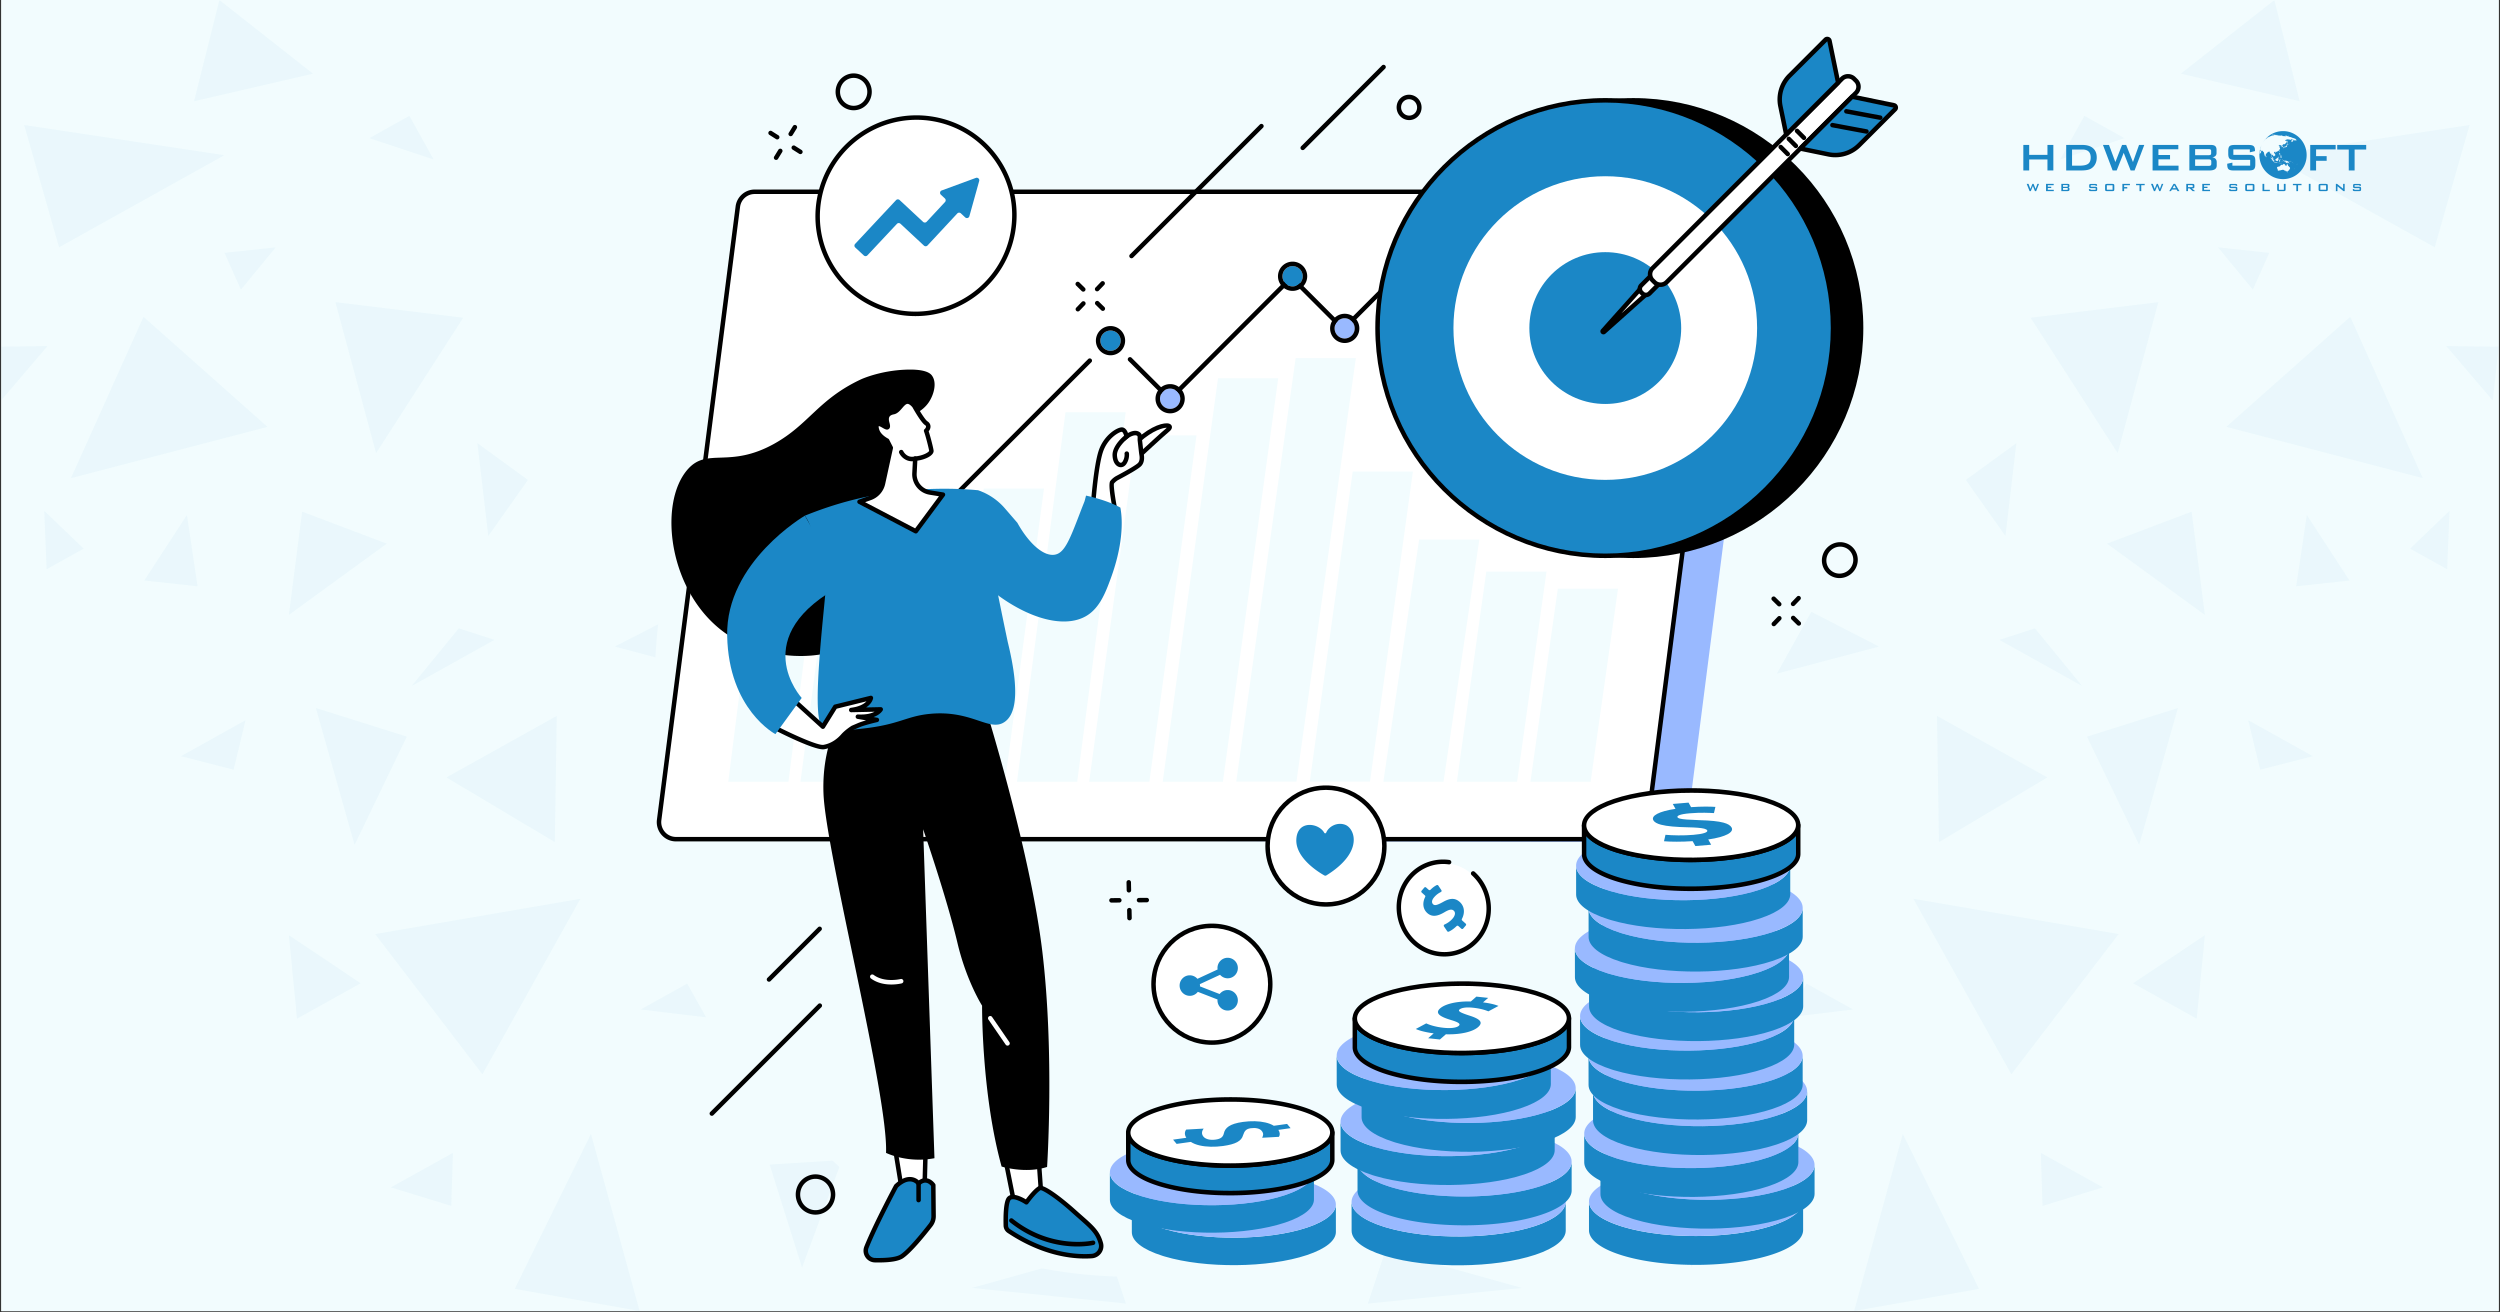 <svg xmlns="http://www.w3.org/2000/svg" width="1200" height="630" version="1.0" viewBox="0 0 900 472.5"><rect x="0" y="0" width="900" height="472.5" fill="#333333" stroke="none"/><defs><clipPath id="b"><path d="M.477 0h899.046v472H.477Zm0 0"/></clipPath><clipPath id="c"><path d="M.477 0H451v472H.477Zm0 0"/></clipPath><clipPath id="f"><path d="M.477 0h450.285v472H.477Zm0 0"/></clipPath><clipPath id="h"><path d="M.477 124H18v21H.477Zm0 0"/></clipPath><clipPath id="i"><path d="M418 414h32.762v16H418Zm0 0"/></clipPath><clipPath id="g"><path d="M0 0h451v472H0z"/></clipPath><clipPath id="e"><path d="M0 0h451v472H0z"/></clipPath><clipPath id="j"><path d="M446 0h453.523v472H446Zm0 0"/></clipPath><clipPath id="m"><path d="M434 124h19.516v21H434Zm0 0"/></clipPath><clipPath id="n"><path d="M.992 414H34v16H.992Zm0 0"/></clipPath><clipPath id="l"><path d="M0 0h454v472H0z"/></clipPath><clipPath id="o"><path d="M729 66h6v2.926h-6Zm0 0"/></clipPath><clipPath id="p"><path d="M736 66h4v2.926h-4Zm0 0"/></clipPath><clipPath id="q"><path d="M742 66h4v2.926h-4Zm0 0"/></clipPath><clipPath id="r"><path d="M751 66h4v2.926h-4Zm0 0"/></clipPath><clipPath id="s"><path d="M757 66h5v2.926h-5Zm0 0"/></clipPath><clipPath id="t"><path d="M764 66h3v2.926h-3Zm0 0"/></clipPath><clipPath id="u"><path d="M768 66h5v2.926h-5Zm0 0"/></clipPath><clipPath id="v"><path d="M774 66h5v2.926h-5Zm0 0"/></clipPath><clipPath id="w"><path d="M780 66h5v2.926h-5Zm0 0"/></clipPath><clipPath id="x"><path d="M787 66h4v2.926h-4Zm0 0"/></clipPath><clipPath id="y"><path d="M792 66h4v2.926h-4Zm0 0"/></clipPath><clipPath id="z"><path d="M802 66h4v2.926h-4Zm0 0"/></clipPath><clipPath id="A"><path d="M808 66h4v2.926h-4Zm0 0"/></clipPath><clipPath id="B"><path d="M814 66h4v2.926h-4Zm0 0"/></clipPath><clipPath id="C"><path d="M819 66h4v2.926h-4Zm0 0"/></clipPath><clipPath id="D"><path d="M825 66h4v2.926h-4Zm0 0"/></clipPath><clipPath id="E"><path d="M831 66h1v2.926h-1Zm0 0"/></clipPath><clipPath id="F"><path d="M834 66h5v2.926h-5Zm0 0"/></clipPath><clipPath id="G"><path d="M840 66h5v2.926h-5Zm0 0"/></clipPath><clipPath id="H"><path d="M846 66h4v2.926h-4Zm0 0"/></clipPath><clipPath id="I"><path d="M728.39 52H740v10h-11.61Zm0 0"/></clipPath><clipPath id="J"><path d="M813 47.2h18V65h-18Zm0 0"/></clipPath><mask id="d"><g filter="url(#a)"><path fill-opacity=".04" d="M-90-47.25H990v567H-90z"/></g></mask><mask id="k"><g filter="url(#a)"><path fill-opacity=".04" d="M-90-47.25H990v567H-90z"/></g></mask><filter id="a" width="100%" height="100%" x="0%" y="0%"><feColorMatrix color-interpolation-filters="sRGB" values="0 0 0 0 1 0 0 0 0 1 0 0 0 0 1 0 0 0 1 0"/></filter></defs><g clip-path="url(#b)"><path fill="#fff" d="M.477 0h899.046v472H.477Zm0 0"/><path fill="#f2fcfe" d="M.477 0h899.046v472H.477Zm0 0"/></g><g clip-path="url(#c)" mask="url(#d)"><g clip-path="url(#e)"><g clip-path="url(#f)"><g clip-path="url(#g)"><path fill="#1b87c6" d="m113.73 254.902 13.922 49.227 18.786-38.938ZM135.063 336.27l38.605 50.453 35.258-63.149ZM51.664 114.066l-26.098 58.055 70.7-18.457ZM212.746 408.246l-27.418 55.738 44.93 7.977ZM108.773 184.203l-4.765 37.14 35.207-25.624ZM8.715 45.02 21.27 89.008l59.468-33.133ZM80.832 91.035l5.902 13.215 12.504-15.195ZM51.95 208.98l19.16 2.079-3.82-25.63ZM165.172 226.207l-16.942 20.719 29.735-16.567ZM88.383 259.293l-23.219 12.93 18.926 4.863ZM120.762 108.781l14.629 54.324 31.34-48.707ZM200.43 257.734l-.707 45.403-38.985-23.266ZM291.992 354.348l-7.504 23.644 23.785-13.262ZM163.05 415.04l-.613 19.07-21.71-6.657ZM104.008 336.695l25.816 17.274-22.89 12.742ZM78.992.04l33.653 26.48-42.762 9.91Zm0 0"/><g clip-path="url(#h)"><path fill="#1b87c6" d="M-1.762 124.828.363 144.18l16.707-19.586Zm0 0"/></g><path fill="#1b87c6" d="m132.984 49.738 23.078 7.645-8.683-15.668ZM30.098 197.512l-14.16-13.594.851 21.004ZM255.223 303.941l-14.536-8.828 17.368 26.809ZM221.336 232.766l36.719 9.722-12.364-22.226ZM171.875 159.566l3.918 33.368 14.254-20.153ZM302.75 274.113l.426 47.196 47.715-16.946ZM247.39 354.11l6.798 12.128-23.504-2.832ZM335.695 358.074l14.63 28.602 15.152-36.906ZM277.078 419.242l11.656 37.047 14.348-38.652ZM341.64 440.574l17.087-4.39-22.985-23.172ZM383.648 397.246l15.622-16.375-1.133 23.93ZM398.89 449.965l-48.94 13.687 55.359 5.618Zm0 0"/><g clip-path="url(#i)"><path fill="#1b87c6" d="m419.469 414.664-.801 15.242 32.094-12.035Zm0 0"/></g></g></g></g></g><g clip-path="url(#j)" mask="url(#k)"><g clip-path="url(#l)" transform="translate(446)"><path fill="#1b87c6" d="m338.023 254.902-13.921 49.227-18.786-38.938ZM316.691 336.27l-38.605 50.453-35.258-63.149ZM400.09 114.066l26.098 58.055-70.7-18.457ZM239.008 408.246l27.418 55.738-44.93 7.977ZM342.98 184.203l4.766 37.14-35.207-25.624ZM443.04 45.02l-12.556 43.988-59.468-33.133ZM370.922 91.035l-5.902 13.215-12.504-15.195ZM399.805 208.98l-19.16 2.079 3.82-25.63ZM286.582 226.207l16.941 20.719-29.734-16.567ZM363.371 259.293l23.219 12.93-18.926 4.863ZM330.992 108.781l-14.629 54.324-31.34-48.707ZM251.324 257.734l.707 45.403 38.985-23.266ZM159.762 354.348l7.504 23.644-23.786-13.262ZM288.703 415.04l.613 19.07 21.711-6.657ZM347.746 336.695 321.93 353.97l22.89 12.742ZM372.762.04l-33.653 26.48 42.762 9.91Zm0 0"/><g clip-path="url(#m)"><path fill="#1b87c6" d="m453.516 124.828-2.125 19.352-16.707-19.586Zm0 0"/></g><path fill="#1b87c6" d="m318.77 49.738-23.082 7.645 8.687-15.668ZM421.656 197.512l14.16-13.594-.851 21.004ZM196.531 303.941l14.535-8.828-17.367 26.809ZM230.418 232.766l-36.719 9.722 12.363-22.226ZM279.879 159.566l-3.918 33.368-14.254-20.153ZM149.004 274.113l-.426 47.196-47.715-16.946ZM204.363 354.11l-6.797 12.128 23.504-2.832ZM116.059 358.074l-14.63 28.602-15.152-36.906ZM174.676 419.242 163.02 456.29l-14.348-38.652ZM110.113 440.574l-17.086-4.39 22.985-23.172ZM68.105 397.246l-15.62-16.375 1.132 23.93ZM52.863 449.965l48.942 13.687-55.36 5.618Zm0 0"/><g clip-path="url(#n)"><path fill="#1b87c6" d="m32.285 414.664.8 15.242L.993 417.871Zm0 0"/></g></g></g><g clip-path="url(#o)"><path fill="#1b87c6" d="m730.66 68.809-1.043-2.606h.653l.671 1.817.723-1.817h.43l.718 1.817.66-1.817h.567l-1.027 2.606h-.43l-.742-1.84-.75 1.84Zm0 0"/></g><g clip-path="url(#p)"><path fill="#1b87c6" d="M736.574 68.809v-2.606h2.754v.461h-2.121v.57h1.234v.446h-1.234v.64h2.152v.489Zm0 0"/></g><g clip-path="url(#q)"><path fill="#1b87c6" d="M742.082 68.809v-2.606h2.305c.215 0 .367.043.465.121.093.078.144.207.144.387v.312a.4.4 0 0 1-.113.293.64.64 0 0 1-.328.153.56.56 0 0 1 .336.164c.082.09.12.195.12.332v.332a.43.43 0 0 1-.198.387q-.2.124-.598.125Zm2.016-2.18h-1.403v.617h1.403q.163-.001.222-.043c.04-.027.059-.078.059-.144v-.25q-.001-.1-.055-.141-.058-.04-.226-.04m0 1.047h-1.403v.664h1.403c.12 0 .199-.02.242-.05.043-.036.062-.095.062-.185v-.195c0-.09-.02-.148-.062-.183-.043-.036-.121-.051-.242-.051m0 0"/></g><g clip-path="url(#r)"><path fill="#1b87c6" d="M754.426 66.672h-1.766v.55h1.672q.392-.001.531.126.136.13.137.488v.355q0 .36-.14.489t-.528.129h-1.664q-.394 0-.535-.13-.14-.13-.14-.488v-.07l.554-.105v.304h1.887v-.593h-1.66q-.397 0-.536-.13c-.093-.085-.136-.25-.136-.484v-.297q-.002-.351.136-.48.14-.129.535-.129h1.52q.389.001.531.125c.098.082.14.227.14.438v.066l-.538.117Zm0 0"/></g><g clip-path="url(#s)"><path fill="#1b87c6" d="M757.836 66.816q.001-.351.137-.48c.09-.086.265-.133.53-.133h1.985q.398-.001.532.133.134.129.132.48v1.375q-.001.36-.136.489-.14.129-.532.129H758.5q-.392 0-.531-.13-.136-.13-.137-.488v-1.375Zm.625 1.493h2.066v-1.625h-2.066Zm0 0"/></g><g clip-path="url(#t)"><path fill="#1b87c6" d="M764.055 68.809v-2.606h2.718v.469h-2.09v.68h1.126v.484h-1.125v.973Zm0 0"/></g><g clip-path="url(#u)"><path fill="#1b87c6" d="M770.852 66.672v2.137h-.625v-2.137h-1.239v-.469h3.102v.469Zm0 0"/></g><g clip-path="url(#v)"><path fill="#1b87c6" d="m775.41 68.809-1.043-2.606h.653l.671 1.817.723-1.817h.43l.718 1.817.66-1.817h.567l-1.031 2.606h-.426l-.738-1.84-.754 1.84Zm0 0"/></g><g clip-path="url(#w)"><path fill="#1b87c6" d="m780.934 68.809 1.523-2.606h.602l1.546 2.606h-.703l-.324-.57h-1.7l-.32.57Zm1.214-1.047h1.176l-.597-1.086Zm0 0"/></g><g clip-path="url(#x)"><path fill="#1b87c6" d="M787.063 68.809v-2.606h2.312c.21 0 .363.043.457.121q.146.117.145.387v.613q.001.266-.145.38-.14.116-.457.116h-.352l1.22.989h-.9l-1.073-.989h-.59v.989Zm2.042-2.157h-1.425v.723h1.425c.11 0 .184-.02.227-.05q.06-.05.059-.16v-.302c0-.078-.02-.129-.059-.164q-.063-.047-.227-.047m0 0"/></g><g clip-path="url(#y)"><path fill="#1b87c6" d="M792.824 68.809v-2.606h2.75v.461h-2.117v.57h1.234v.446h-1.234v.64h2.152v.489Zm0 0"/></g><g clip-path="url(#z)"><path fill="#1b87c6" d="M804.871 66.672h-1.766v.55h1.672q.393-.001.528.126.138.13.136.488v.355q.002.36-.136.489-.141.129-.528.129h-1.664q-.396 0-.535-.13c-.098-.085-.14-.25-.14-.488v-.07l.554-.105v.304h1.887v-.593h-1.664q-.392 0-.531-.13c-.094-.085-.141-.25-.141-.484v-.297q0-.351.14-.48t.532-.129h1.523q.389.001.532.125.14.122.14.438v.066l-.539.117Zm0 0"/></g><g clip-path="url(#A)"><path fill="#1b87c6" d="M808.281 66.816q.001-.351.137-.48c.09-.086.266-.133.531-.133h1.985c.261 0 .441.043.53.133q.134.129.134.48v1.375q-.001.36-.137.489-.14.129-.531.129h-1.985q-.391 0-.53-.13-.136-.13-.138-.488v-1.375Zm.625 1.493h2.067v-1.625h-2.067Zm0 0"/></g><g clip-path="url(#B)"><path fill="#1b87c6" d="M814.496 68.809v-2.606h.633v2.117h2.012v.489Zm0 0"/></g><g clip-path="url(#C)"><path fill="#1b87c6" d="M820.398 66.203v2.117h1.786v-2.117h.632v1.988c0 .239-.046.399-.14.489q-.142.129-.535.129h-1.7q-.386 0-.527-.13-.139-.13-.137-.488v-1.988Zm0 0"/></g><g clip-path="url(#D)"><path fill="#1b87c6" d="M827.305 66.672v2.137h-.625v-2.137h-1.239v-.469h3.102v.469Zm0 0"/></g><g clip-path="url(#E)"><path fill="#1b87c6" d="M831.172 66.203h.621v2.606h-.621Zm0 0"/></g><g clip-path="url(#F)"><path fill="#1b87c6" d="M834.695 66.816q.001-.351.137-.48c.09-.086.266-.133.531-.133h1.985c.265 0 .445.043.53.133q.137.129.138.48v1.375q0 .36-.141.489c-.09.086-.27.129-.527.129h-1.985q-.397 0-.531-.13-.136-.13-.137-.488Zm.625 1.493h2.067v-1.625h-2.067Zm0 0"/></g><g clip-path="url(#G)"><path fill="#1b87c6" d="M840.914 68.809v-2.606h.43l2.176 1.73v-1.73h.566v2.606h-.43l-2.172-1.758v1.758Zm0 0"/></g><g clip-path="url(#H)"><path fill="#1b87c6" d="M849.422 66.672h-1.766v.55h1.672q.392-.001.531.126.136.13.137.488v.355q0 .36-.14.489c-.09.086-.27.129-.528.129h-1.664q-.394 0-.535-.13-.14-.13-.14-.488v-.07l.554-.105v.304h1.887v-.593h-1.66q-.394 0-.536-.13c-.09-.085-.136-.25-.136-.484v-.297q.001-.351.136-.48.142-.129.536-.129h1.52c.257 0 .437.043.53.125q.146.122.145.438v.066l-.543.117Zm0 0"/></g><g clip-path="url(#I)"><path fill="#1b87c6" d="M728.398 61.367V52.18h2.11v3.562h6.574V52.18h2.125v9.191h-2.125v-3.957h-6.574v3.957h-2.11Zm0 0"/></g><path fill="#1b87c6" d="M743.832 61.367V52.18h5.824q2.49 0 3.832 1.183t1.34 3.356q-.001 1.284-.523 2.316a4 4 0 0 1-1.473 1.621q-.59.374-1.469.543t-2.246.168Zm2.106-1.73h2.726q2.175 0 3.082-.684.907-.689.906-2.27 0-1.411-.75-2.132-.756-.727-2.226-.727h-3.739ZM760.55 61.367l-3.487-9.187h2.175l2.293 6.16 2.41-6.16h1.473l2.45 6.16 2.19-6.16h1.887l-3.496 9.187h-1.422l-2.492-6.355-2.527 6.355ZM774.93 61.367V52.18h9.265v1.566h-7.16v2.05h4.18v1.567h-4.18v2.278h7.242v1.73h-9.347ZM788.168 61.367V52.18h7.758q1.071.002 1.55.425.48.429.481 1.36v1.117q0 .66-.402 1.059c-.27.261-.653.425-1.157.492q.78.106 1.204.562.42.462.421 1.2v1.175c0 .61-.218 1.059-.656 1.356q-.662.445-2.004.445h-7.195Zm6.875-7.691h-4.8v2.191h4.8q.551 0 .758-.148.21-.147.21-.516v-.867q0-.356-.21-.508-.208-.152-.758-.152m0 3.703h-4.8v2.336h4.8c.398 0 .672-.059.812-.18q.211-.188.211-.644v-.696q0-.458-.21-.64-.217-.176-.813-.176M809.938 53.79h-5.93v1.972h5.644q1.33-.001 1.793.46.47.458.47 1.712v1.261q0 1.254-.47 1.711-.462.462-1.793.461h-5.593q-1.324.001-1.793-.46-.464-.458-.465-1.712v-.254l1.86-.39v1.086h6.394v-2.094h-5.64q-1.324.001-1.786-.461-.46-.457-.461-1.71v-1.017q.002-1.252.46-1.714.463-.457 1.786-.457h5.137c.847 0 1.437.144 1.758.441q.487.444.488 1.574v.192l-1.86.445ZM831.68 61.367V52.18h9.156v1.61h-7.047v2.417h3.809v1.676h-3.809v3.488h-2.11ZM847.66 53.824v7.543h-2.105v-7.543h-4.153V52.18h10.43v1.644ZM818.79 63.836c.042.02.093.035.14.055q.005-.001.004.004M818.945 63.898q.008-.001.016.004Zm0 0"/><g clip-path="url(#J)"><path fill="#1b87c6" d="M821.895 47.2c-3.13 0-5.86 1.714-7.34 4.265.375-.64.84-1.227 1.375-1.73-.008.03-.04.074-.047.109-.008.023.039-.004.047.02 0 .015-.043.038-.043.054-.004.016-.14.102-.121.102.007.003-.063.078-.024.058.028-.016.102-.05.153-.098.035-.023.066-.058.07-.058.055-.02.043-.07.062-.113.008-.004.098-.036.172-.055.031-.008.043.047.055.035.016 0 .07-.02.031-.039a.3.3 0 0 0-.101-.012c-.043-.004-.153.059-.184.07-.031.005-.02-.042-.016-.046.102-.075.043-.07.032-.102 0-.004-.004-.004-.004-.008.011-.004.015-.007.023-.011a.7.7 0 0 0 .168-.13c.035.02-.066.106-.035.094.012 0 .195-.035.223-.05.011-.008-.098.011-.094-.004.008-.016-.082.008-.067-.004.082-.031.18-.094.239-.113.082-.024.11.007.156-.012.004-.008.203-.031.2-.04-.024-.019-.196.016-.196 0 .008-.019-.031-.034.008-.058.113-.062.394-.125.476-.144.04-.012.09-.008.114-.032.023-.023.027-.066.05-.082.278-.148.762-.257.88-.289-.048.075.41-.07.491-.097.106-.043.168-.078.364-.098.16-.02.234 0 .261.035a8 8 0 0 1 .45-.058c.093 0 .117.039.156.046.012 0 .058-.02.066-.023.07.027.047.059.024.078-.09.067-.766.176-.852.219 0 0 .235.012.63-.106.026.016.066.02.19.024.106.004.157-.027.286-.024.082 0 .27-.011.351-.003.094.015-.082.035-.058.039.218.011.422.02.64.039 0-.028-.113-.051-.086-.067.016-.008.168-.015.211-.011.239.011.367.03.422.05.04.02-.094.02-.094.055 0 .023.075.04.121.066.075.04.137.079.239.086.07.004.086-.039.097-.066.137.012.223.047.336.055.203.015.196-.004.489.027.02-.059.113-.098.418-.059.3.043.332.051.558.118.106.027.113.066.192.105.086.043.492.129.613.152.23.051.293.09.36.176.25.067.476.13.695.203.023.008.312.2.238.102-.016-.024.035-.012.125.02.086.03.168.074.25.113.148.152.293.316.43.48-.047-.008-.106-.027-.094.024.015.023.304.203-.07.066-.196-.066-.31.059-.473.02-.035-.012-.098-.055-.188-.075-.039-.011-.078.012-.125 0-.05-.011-.097-.054-.148-.047a.32.32 0 0 0-.203.145c-.024.047.074.023.082.05 0 .02.02.075 0 .118-.028.043-.094.078-.094.117.008.05-.152.031-.125.106-.156 0-.191.128-.258.191-.113-.078-.203-.383-.215-.469-.011-.11.114-.136.203-.152.11-.024.157-.09.227-.145.055-.047.149-.007.234-.023.094-.02.055-.066.055-.102.004-.03.05-.039.016-.05-.024-.016-.086-.012-.094-.012-.25.183-.36.012-.309-.004-.117-.031-.14-.027-.203-.043-.238-.04-.25.059-.289.184a2 2 0 0 0-.199-.032c-.09-.02-.164-.058-.316-.086-.121-.015-.54-.07-.692-.066-.176.008-.472.137-.597.191-.086.04-.258.153-.262.215.004.012.14.164.387.09.082-.023.23.176.238.258.004.062-.043.125-.067.152-.058.074-.027.11-.05.196a.45.45 0 0 1-.18.21c-.168.118-.39.477-.645.473-.14-.004-.156-.094-.156-.094-.105.059-.289.184-.351.274-.02.023-.106.058-.133.078a.3.3 0 0 1-.137.047c-.008.054.04.074.078.117.106.074.168.207.168.375 0 .102-.023.14-.09.16-.027.008-.144.02-.144.05-.055.013-.07.017-.094.04l-.066-.004c0-.016.023-.039.027-.055-.02-.004-.023-.03-.023-.043 0-.03.043-.09.043-.097 0-.02-.024-.055-.024-.074a.08.08 0 0 1-.047-.032v-.043c.04.004.074-.03.074-.05-.004-.055-.07-.13-.125-.133-.035 0-.054.02-.066.015-.031 0-.043-.043-.047-.058.004-.043.05-.043.05-.067 0-.039-.015-.05 0-.074-.066-.004-.089-.035-.144-.035-.148 0-.218.102-.347.105.004-.062.086-.082.09-.136 0-.012-.059-.059-.086-.059-.051 0-.07.031-.078.043-.04.04-.145.086-.2.121-.066.031-.195.012-.203.078.004.035.082.047.098.055.054.035.031.11.09.152.039.024.093.008.12.008.024 0 .04-.133.067-.137.055.004.078.083.102.098.066.035.133-.008.172.04-.098.085-.243-.013-.286.105-.023.05-.14.07-.14.125 0 .058.094.101.12.109 0 .023.005.059.005.082h.008c-.004 0-.004.004-.004.004.043.027.043.082.054.098.082.12.13.132.125.32-.004.133-.074.172-.074.273-.074.016-.199.196-.23.243-.047.09-.078.25-.196.25-.007.046-.043.066-.07.078-.133.074-.203.199-.43.199-.043 0 0 .023-.05.02-.004.003-.059.085-.059.085-.062.051-.176.012-.266.051-.039.016-.132.031-.164.063-.039.035.016.101-.039.101-.043-.004-.136-.18-.136-.195-.082-.043-.079.008-.16-.027-.094.144-.305.175-.31.382 0 .043.028.055.036.07.102.114.144.235.254.313a.54.54 0 0 1 .183.41c0 .114-.054.153-.054.239-.145.039-.16.086-.27.144-.054.031-.039.102-.097.102-.004 0-.008-.012-.008-.028q.001.023-.004.04c0 .046-.094.113-.106.117-.011-.004-.035-.075-.035-.094 0-.04.004-.059.016-.067-.012-.007-.027-.054-.031-.07-.063-.004-.145-.027-.149-.097-.097-.004-.05-.07-.101-.133-.059-.067-.114-.07-.188-.098-.008-.004-.02-.059-.02-.059-.015-.054-.062-.062-.109-.066-.035 0-.031.035-.027.05 0 .044-.047.106-.047.138-.004.14-.066.187-.07.308 0 .137.129.094.125.223h-.008c.02.035.027.113.055.144.12.121.382.153.386.375 0 .043-.02.055-.02.082.005.082.067.11.09.16.02.06.02.079.044.13-.016-.005-.043.003-.059 0-.012.003-.02.019-.031.019-.047-.004-.055-.035-.074-.043a.56.56 0 0 1-.317-.328c-.043-.13-.05-.215-.101-.32-.032-.063-.06-.22-.133-.223-.04-.004-.012.023-.055-.004-.008 0 0-.02 0-.023-.004-.063.031-.114.043-.18h.008s.008.004.012 0c-.036-.02 0-.117 0-.164-.008-.196-.09-.399-.09-.543-.059-.004.02-.125-.024-.196-.008-.019-.047-.019-.054-.023-.024-.027-.02-.05-.04-.07-.074.074-.12.187-.238.187-.066 0-.05-.043-.05-.097 0-.059.019-.082.023-.133 0-.016-.02-.04-.027-.055-.028-.094-.055-.101-.098-.18-.059-.05-.102-.086-.133-.148-.027-.055-.02-.125-.035-.184-.016-.066-.086-.093-.145-.105-.007.14-.117.164-.218.168-.063 0-.063-.024-.094-.047-.027.07-.11.02-.121.059-.02.066-.012.113-.051.156-.07.082-.18.105-.246.176-.078.093-.14.18-.211.265-.027.035-.074.094-.098.098-.058.023-.133.004-.136.09.004.078.02.172.023.238-.004.102-.035.168-.039.246.008.04.016.078.02.106-.008 0-.012.004-.016.004-.004.011-.024.011-.035.015-.047.016-.035.121-.063.137-.043.02-.047.004-.062.043-.016.035-.016.082-.043.082-.028 0-.047-.024-.051-.047-.016 0-.027-.035-.031-.043-.032-.098-.067-.184-.09-.266-.016-.058-.059-.105-.074-.132-.028-.067-.008-.118-.04-.164-.023-.055-.027-.079-.038-.133a8 8 0 0 1-.063-.27c-.023-.082-.05-.156-.05-.234 0-.012-.005-.047-.005-.059 0 0 .004.004 0 .004.004-.055.016-.066.02-.113 0-.067-.024-.11-.024-.164 0-.012.02-.043.02-.055-.008 0-.016.004-.023 0-.047.055-.06.148-.137.148-.094 0-.121-.12-.164-.175.027-.028.047 0 .074-.016.027-.012.027-.047.043-.062-.024-.008-.04-.004-.066-.004-.06 0-.133-.07-.165-.13-.02-.05-.027-.132-.062-.148-.027-.007-.04 0-.078 0-.035.004-.059.028-.094.028-.023-.008-.035-.012-.062-.024-.016.012-.02.024-.024.028l-.05-.008c-.008 0-.008.004-.012 0-.047.004-.149-.031-.207-.024-.016 0-.07-.027-.075-.027-.02-.035-.011-.137-.05-.137-.024.004-.028.04-.047.063-.032.004-.04 0-.098.011-.027-.015-.039-.054-.05-.09-.02-.035-.051-.015-.063-.046-.012-.02.004-.047 0-.059a8 8 0 0 1 .191-.836l.051-.027c0-.02.004-.043.012-.059-.004-.008.008-.054.011-.078.004-.02.012-.039.012-.058a.1.1 0 0 0 0-.047q.024-.072.047-.137l.02-.008q.001-.018-.004-.035.235-.639.57-1.219a8.67 8.67 0 0 0-1.164 4.364c0 4.77 3.808 8.632 8.508 8.632 4.695 0 8.504-3.863 8.504-8.632.011-4.786-3.797-8.653-8.496-8.653m-4.215 1.382c.039-.012.078-.016.117-.027.004.004.004 0 .008.008-.055.007-.102.035-.125.019m.047.063c.007-.016.07-.028.09-.032.019 0 .101-.008.124-.011-.015.02-.117.043-.16.054-.023.004-.054.004-.054-.011m.37.128c-.015.004-.027 0-.03-.003a.2.2 0 0 0 .054-.024c.02-.004.035-.008.055-.008-.016.02-.035.035-.078.035m-.019-.14c-.043.004-.117-.008-.164-.004.113-.035.149-.055.262-.082-.035.004-.117.02-.14.023-.095.02-.153.024-.231.032.144-.047.207-.102.367-.133.098-.02.14-.008.191 0-.035.008-.027.008-.043.008.004.023-.004.015-.004.023-.004.008-.046.02-.074.027.04-.004.047-.007.074-.011.04-.008.055 0 .098-.004a.15.15 0 0 1 .07-.012c.07-.016.067-.004.11 0-.04.02-.032.012-.035.027-.008.016-.051.024-.075.024.024 0 .055-.004.051.008-.004.011-.047.02-.078.027-.156.023-.258.023-.379.047m.793-.07c-.016 0-.129.019-.129.019-.066.012-.125.031-.195.047-.04.004-.055.004-.047-.012.012-.023.05-.023.07-.031.086-.04.13-.086.274-.106.011-.003.031-.003.043-.003 0 .023.015.015-.016.023.027-.004.043-.016.067-.02.05-.007.195 0 .19.024-.003.027-.198.055-.257.059m.442-.036c-.043.004-.06-.004-.07-.007.081-.008.085-.004.12-.016-.004.012-.027.016-.05.023m.62.227a.03.03 0 0 0-.015.004q.005.001.004-.004c-.024.008-.055.012-.082.016-.043.003-.082.003-.082-.012.004-.02.047-.024.086-.024.058 0 .086-.007.09.016-.004 0-.008.008-.012.008q.006-.005.012-.004m2.524-.063c-.004.008-.008.02-.035.012-.016 0-.027 0-.031-.012.004-.011.015-.007.03-.015.009.004.02.004.032.011 0-.003.008 0 .008 0s-.004 0-.004.004q.006 0 0 0 .006 0 0 0m.473.157c0-.024.093-.012.101.011 0 .012-.031.012-.054.012-.04-.008-.043-.008-.047-.023m.265.097c-.074-.02-.16-.027-.23-.047q-.008.005-.016.004c.043-.011.094-.03.176-.015.102.011.176.043.184.074-.04-.008-.075-.008-.114-.016m.164-.113c-.035-.008-.07-.008-.101-.012-.028-.004-.043.004-.09 0-.027 0-.047-.011-.066-.02-.032-.003-.047.005-.075 0-.02-.003-.047.005-.082 0-.035-.007-.05-.015-.07-.023-.023.004-.04.012-.078.012-.102-.012-.192-.043-.2-.078 0-.027.09-.043.165-.031.12.015.125.05.23.066-.004-.023.012-.035.059-.023.066.004.289.062.367.082-.016.015-.059.015-.059.027m.54.11c-.094-.016-.266-.055-.274-.09l-.035-.016c.035.012.41.098.426.098.02.004.035.011.035.02 0 .019-.098-.005-.153-.013m1.91.808a.23.23 0 0 1-.098-.055.6.6 0 0 1 .098.032l.023.02c.004.01-.008.01-.023.003M813.55 56c-.004-.082-.012-.164-.016-.246q.011-.006.016-.012c.004.024.011.035.011.055 0 .062-.003.133-.011.203m.144-.293q-.011-.005-.023-.027c.023-.012.012-.016.055-.02-.004.016-.004.047-.032.047m.282-.879c-.032.004-.055.02-.067.063-.008.047.008.109-.035.105-.031.004-.027.102-.062.106-.032 0-.06.062-.06.105-.05.016-.151.031-.151.105q0 .019.007.032a.3.3 0 0 1-.09.066v-.176q.007-.468.067-.925c.016-.012.004-.047.031-.063v.04c-.004.038-.015.07-.023.109 0 .05.015.07.066.066.121-.016.145-.156.227-.262-.004.043-.012.082-.012.13.02.105.055.112.121.144.024.011.02.066.04.086v-.004c.007.03.042.027.038.054-.004.094-.09.133-.097.22m1.808 1.781c-.055-.004-.097-.066-.097-.136-.008-.133.042-.227.042-.371.06.113.172.175.172.324.004.086-.047.187-.117.183m8.54-4.937c.01.004 0-.02.003-.027.004-.02.055-.016.063-.016-.004.02-.036.066-.067.062-.004.004-.004-.02 0-.02m-.188.035c.02.004.047.004.062.008v.023c-.097-.008-.086.059-.148.055 0-.004-.004-.012 0-.016 0 0 .035-.07.086-.07m-.106 6.633c-.004.047-.078.043-.082.07 0 .02.063.09.07.098.04.039.024.066.055.113.012.02.067.035.086.035.012.004.024.032.031.043.008.02.036.004.047.004.024.012.032.035.035.047.008.016.07.012.079.012-.024.015-.055.043-.055.066q-.011-.001-.027.004c-.004 0-.063-.039-.07-.043-.04 0-.075.004-.106.004-.059-.008-.145-.043-.145-.09 0-.012-.031-.023-.039-.031-.078-.078-.14-.184-.281-.184-.106.008-.102.075-.16.114.011.054-.028.074-.028.097q-.076.013-.16.008c-.113 0-.133-.121-.246-.121-.012 0-.062.012-.062.031h-.09c-.031.004-.067-.004-.067-.031.004-.05.09-.074.11-.086-.059-.059-.031-.113-.047-.184-.02-.046-.133-.093-.18-.113a.8.8 0 0 0-.234-.043c-.067 0-.086-.11-.16-.09.004-.008 0-.027.004-.035-.016.035-.043.078-.07.078-.012 0-.044-.004-.044-.011-.023-.047 0-.063-.02-.098-.027-.035-.073-.027-.081-.05.066-.028.195-.024.23-.075h-.031a.4.4 0 0 1-.133.02.2.2 0 0 1-.058-.016c-.012 0-.024-.028-.028-.035-.031-.063-.136-.035-.136-.098 0-.02.046-.035.066-.04.055 0 .086-.07.168-.073.074 0 .129.066.21.086-.003.054-.007.101-.003.156 0 .02.035.039.062.039 0 .012.067.086.086.086.035 0 .078-.066.082-.074.04-.035.047-.04.11-.059.039-.016.09-.094.148-.101 0 .015.043.02.051.02.05.019.09.07.11.081.042.004.09 0 .117 0a.3.3 0 0 0 .074.031s-.008-.004-.008-.007c.004.003.012.007.012.011h.007v.008a.54.54 0 0 0 .29.082c.05 0 .074.059.125.055 0 .035.035.035.05.039.133.043.121.148.215.2.04.007.125-.044.121.05m-1.605-.012c0 .02-.024.043-.04.043-.003.043-.003.09-.03.09-.008 0-.028-.023-.024-.031 0-.047.043-.055.047-.075 0-.03.004-.07.027-.074.008.035.02.024.02.047m-.446.656v.059c-.011 0-.035-.004-.046 0a.25.25 0 0 1-.13-.04c.083-.015.114-.023.176-.019m.2-5.902s.086-.05.086-.055c.082.024.093-.043.156-.043.101.008.047.141 0 .137-.04 0-.059-.023-.07-.027-.04.035-.047.093-.11.093-.015-.003-.031-.046-.027-.062-.028-.016-.035-.027-.035-.043m1.652-1.219a.13.13 0 0 1 .086-.047s-.004-.004-.008-.004c.008 0 .012.004.016.004-.004 0-.004.004-.008 0 .004.008.012.012.016.012-.016.02-.067.07-.102.067-.012 0-.012-.02 0-.032m-.45-1.117c0-.016.013-.023.016-.039q-.004-.03-.003-.059c.007 0 .02.004.027.004.004.059.043.094.062.137.02.04-.011.07.02.11 0 .027.004.046.004.07-.004.027.027.066.035.082.043.074.098.14.129.215a.17.17 0 0 0-.09-.047c-.113-.012-.117.082-.117.164.004.074.097.113.133.168-.004-.004-.012.004-.012 0-.016.004-.04-.024-.047-.031a.1.1 0 0 1-.039-.008c-.055 0-.047.066-.102.062-.011 0-.003-.074-.003-.09-.004-.054.011-.093.007-.136 0-.043-.027-.047-.027-.086-.004-.043.016-.055.016-.09-.004-.063-.004-.121-.008-.176-.004-.05-.07-.062-.07-.11-.012-.062.007-.136.07-.14m-.167 1.184c0-.008.004-.024 0-.028.008.004.023.02.031.02q-.001-.006-.008-.012c.012.008.035 0 .043.004.078 0 .102-.137.098-.18-.004-.011-.02-.023-.024-.035 0-.023.016-.035.024-.047.121.078.176.188.344.203.03.004.066-.015.086 0-.008.016-.024.024-.024.04.004.015.04.046.055.05-.035.02-.067.028-.133.024-.09-.004-.117.074-.148.113-.07-.039-.114-.055-.192-.094-.008.004-.027.02-.027.028-.059-.004-.133-.04-.13.02 0 .034.071.038.087.054-.035.035-.07.015-.106.047h-.023c0-.032-.004-.063-.004-.086 0-.012-.023-.024-.023-.035 0-.043.066-.067.074-.086m-1.168 1.05c.101-.058.14-.152.258-.144.097 0 .187.004.28.008.083 0 .118-.11.145-.114.004 0 .067-.09.075-.09-.008.008-.024.032-.02.04 0 .008.016.02.024.02.07 0 .078-.036.129-.048.093-.023.242-.175.238-.293 0-.02-.02-.027-.02-.043 0-.043.04-.132.098-.129.004 0 .004.047.055.016 0-.004-.008-.004-.012-.008-.012 0-.02-.03-.012-.03.031 0 .05.01.055.019.015.027.012.054.012.074 0 .054.058.082.062.133 0 .062-.059.062-.055.109v.023c-.011.008-.03 0-.043.008-.043.012-.027.125-.027.164 0 .035-.043.055-.043.106 0 .035.012.054.024.07-.051.02-.055.059-.106.07-.02-.03 0-.039 0-.058-.062.031-.098.027-.117.086-.008-.004-.024-.016-.024-.02-.015 0-.035-.004-.046-.004-.032.028-.063.047-.09.043-.094-.004-.098-.07-.133-.07-.008 0-.027.023-.027.031a1 1 0 0 0 .046.063c-.007 0-.03.004-.046.004-.032 0-.086.062-.106.093-.039-.004-.039-.039-.066-.039-.008 0 0-.02 0-.03.004-.017.015-.052.015-.063-.054-.016-.082-.04-.136-.04-.032 0-.036.028-.047.028-.04.02-.074 0-.102.012a.6.6 0 0 1-.238.046c-.035.004-.067-.007-.067-.02a.2.2 0 0 1 .067-.023m-.086.07c.039-.003.066.024.117.032.004.012-.004.035.008.04l.039.03c0 .012-.004.032 0 .04-.008 0-.031.003-.04 0-.015.07-.05.187-.116.19-.012 0-.016-.027-.016-.038v.023c-.035-.004-.062-.05-.062-.062 0-.008.043-.063.043-.063.004-.015.015-.039.02-.05-.028-.012-.032-.04-.036-.051 0 .007-.012.027 0 .03-.02.005-.047.017-.059.017-.015 0-.047-.032-.047-.043a.6.6 0 0 1 .149-.094m-.184 4.895c.008.028.043.02.067.016.004 0 .008-.004.011-.004.008.04.051.05.051.078 0 .008-.02.012-.027.008-.063 0-.09-.043-.152-.043-.036-.004-.079 0-.106 0-.012 0-.078-.016-.078-.016 0-.02.023-.035.031-.039.07-.004.133-.004.203 0m-.238-.675c.008.066.04.105.113.12 0 .02-.043.04-.043.06 0 .015.032.038.032.066a.4.4 0 0 1-.102.007v.032c.02.03.031.054.047.078-.047-.004-.055-.063-.055-.086v-.055c0-.054-.035-.07-.035-.129.004-.035.016-.078.043-.093m-.094-.66c-.011.042-.066.07-.082.14a.5.5 0 0 1-.047-.094v.004c0-.008-.015-.023-.023-.031-.023.023-.047.039-.05.055-.005.03.046.043.042.09-.004.035-.035.062-.058.058-.012.004-.024-.023-.02-.035-.012.004-.039.004-.05.004-.071-.004-.118-.074-.106-.153.004-.03.02-.043.031-.046-.004-.012-.012-.036-.012-.043-.02 0-.054-.004-.07-.004-.004.008-.008.027-.004.039-.031 0-.043-.016-.047-.02-.004.004-.015.012-.015.016a.3.3 0 0 1-.047-.035c-.055.043-.063.18-.117.175-.04-.003.011-.082.011-.097.004-.008-.011-.031-.011-.043.007-.04.027-.063.046-.106.102 0 .09-.09.176-.09.067.004.055.07.082.07.004.005.024.005.028 0a.06.06 0 0 1 .054-.05c.008-.059.098-.047.11-.066.015-.032.023-.094.027-.102.035 0 .062.027.074.04.031.038.078.296.078.323m-.945 2.042c.004-.035.063-.03.082-.027.086 0 .113.031.184.031.066 0 .09-.027.129-.039-.032.055-.067.055-.13.082-.054-.004-.109 0-.163-.004-.032-.004-.102.004-.102-.043m.102.192c-.004.011-.028.031-.036.031h-.02c-.019 0-.026-.043-.026-.055-.047 0-.118-.008-.118-.05 0-.036.063-.024.086-.024.008.004.032 0 .043 0 .004.063.067.047.07.098m.234-.864c-.004.008-.016.02-.016.028 0 .02.047.074.063.078-.004.05-.102.047-.102.094-.011 0-.043-.004-.058 0 .007-.012 0-.032 0-.043 0-.055-.067-.078-.07-.137a1 1 0 0 0 .019-.09c-.012.004-.024 0-.035 0-.032.004-.067.028-.067.05 0 .06.04.087.04.145 0 .02-.02.176-.067.172-.035 0-.074-.035-.074-.054 0-.067.004-.141 0-.211-.028-.004-.086-.004-.09-.059 0-.098.047-.133.082-.238.004-.012.039-.047.039-.067 0-.109.055-.25.176-.253.105.02.207.035.312.058h.035c.028-.027.09-.066.145-.101h.027c0 .007-.011.035-.023.035-.016.066-.043.14-.137.14-.058-.004-.094-.027-.156-.03-.063 0-.094.015-.172.01-.078-.003-.144-.019-.148.071.004.067.023.152.093.152.024 0 .04-.023.051-.042 0 .003-.008.011-.008.015a2 2 0 0 1 .27-.078v.04c-.106.026-.113.128-.238.124 0 .016.093.18.109.191m-.453.708c-.008 0-.031-.004-.04 0-.007-.004-.023-.016-.034-.02-.047.016-.063.039-.106.039-.039 0-.09-.016-.09-.031 0-.043.043-.043.074-.04.04 0 .07.012.086.02 0-.008 0-.027.004-.035.035.004.082.004.11.004-.004.031-.012.055-.004.063m.207-2.95c.012.004.039.004.047.004.054.035.11.028.12.078.005.035-.034.086-.046.082-.031 0-.121-.164-.121-.164m.531 3c.012-.008.016-.035.024-.039.046-.043.242-.062.285-.031-.051.059-.2.098-.27.094-.015.004-.004.047-.015.054a.27.27 0 0 1-.149.07c-.012 0-.031-.023-.031-.038.004-.094.086-.086.156-.11m.27-.672c-.024-.004-.082-.058-.082-.086.004-.054.12-.02.125.028.004.008-.036.054-.043.058m-.407-1.957c.051-.011.067.028.067.047-.008.051-.067.078-.074.137-.004.031.02.035.015.055 0 .004-.023.02-.031.02-.016 0-.094-.09-.09-.114 0-.008.035-.024.047-.024 0-.011.047-.12.066-.12m-.007-.168c0-.015.007-.046.007-.062h.043c.012.043.07.05.067.11-.004.015-.051-.028-.047-.044-.02-.004-.055-.004-.07-.004m-.184.239c.008-.078 0-.164.004-.192 0-.008.027-.023.031-.023l.02.015c.039.016.12.043.117.067-.012.074-.125.105-.172.133m-.016-.41c.012-.004.043-.004.051.003-.008 0-.047.004-.05-.003m.274.511c.004-.02.039-.043.054-.058.016.004.051.007.063 0-.008.047-.047.082-.09.082-.004 0-.027-.016-.027-.024m.125-.398c.039 0 .078.02.105.02-.004.011-.004.035-.008.042.008 0 .024.004.032 0 0 .02-.008.07-.008.07s.031.036.031.04c-.008.015-.023.039-.027.054-.016-.004-.055-.004-.074-.004 0 .036.02.079.03.086 0 .008 0 .02-.003.024-.008 0-.031-.004-.043 0-.035-.004-.035-.04-.016-.059 0-.008 0-.02.004-.027-.035 0-.062-.047-.066-.059 0-.004 0-.015.004-.023h.062a.1.1 0 0 0 .028-.024c.003-.062-.098-.101-.102-.125.016 0 .04-.015.05-.015m-.059.234c-.012.074-.074.094-.086.16h-.023c.023-.05.054-.086.066-.16a.1.1 0 0 1 .043 0m-.594-1.664c.004-.098.114-.27.188-.273.133.011.008.394-.11.402-.097-.004-.081-.062-.078-.129m.028.91a.25.25 0 0 0 .047-.125c.007-.05-.008-.086-.004-.136.008-.043.031-.086.058-.086.055.004.035.078.078.082.032 0 .055-.035.07-.043 0 .004.005.015.005.023s.004.024.008.027c-.008.06.046.122.039.196-.016.094-.102.097-.114.191-.008.063.043.172.094.192l.004-.02c0-.016.039-.035.059-.031.058.004.07.097.09.097.015 0 .035-.027.046-.027.008.004.024.004.028.008-.004.02-.032.031-.036.047 0 .008.028.004.036.004-.004.035.03.05.054.05 0 .012-.004.028-.004.036s-.015.027-.023.027c-.008-.004-.016-.027-.016-.035-.027-.05-.136-.094-.16-.133-.031.031-.015.055-.008.082-.07-.008-.054-.098-.129-.098-.03-.004-.062.024-.082.024-.035-.004-.066-.047-.066-.063.004-.02.027-.039.035-.043.004-.011.004-.035.008-.043h-.031c-.008.008-.028.028-.035.028-.016 0-.102-.059-.098-.078.012-.075.004-.16.047-.153m-.117.774c.007-.016.02-.047.03-.051-.007.043.02.055.036.066-.016.012-.035.024-.05.024-.016.035-.063.047-.095.047-.03.093-.132.148-.195.175h-.031c.07-.125.238-.168.305-.261m-1.383-1.13c0-.019-.016-.062 0-.062.031-.004.176-.097.23-.101.016 0 .051.043.047.062 0 .059-.121.18-.187.184q-.095-.006-.09-.082m.191 2.337c.14.004.121-.133.184-.2.031-.027.078-.027.129-.039.07-.007.07-.054.105-.093-.012-.012.031-.055.031-.055.032-.012.032-.023.047-.031.012 0 .02-.031.028-.035.043-.04.152-.028.164-.051.043-.078.14-.25.215-.25.082.004.07.047.07.117.004.102.191.043.191.14 0 .04-.097.024-.101.055 0 .004.011.024.02.024-.009.008-.138.058-.138.058.008.012.016.036.02.043-.008.004-.031.02-.031.032 0 .07.12.296.207.3-.016.07-.051.047-.102.043-.011.004-.035.004-.047.008a.3.3 0 0 1-.023.047c-.024.098-.059.121-.059.203-.058.008-.101.078-.101.098 0 .031.023.047.023.066-.004.035-.054.098-.054.149-.07.015-.079.07-.141.066-.047 0-.063-.043-.059-.066-.074-.02-.12-.075-.199-.075-.035 0-.058.047-.113.043-.008 0-.028-.02-.035-.023-.004 0-.004-.05-.008-.066-.035-.004-.067.023-.094.02-.168-.013-.101-.153-.156-.25l.004-.02c-.004-.016-.04-.028-.059-.032-.015-.004-.066-.172-.07-.191-.004-.074.09-.04.152-.035m.844 1.297c-.004.023-.027.043-.043.043-.012 0-.035-.02-.035-.032 0-.011-.004-.03 0-.043.008 0 .031-.004.039 0 .015 0 .023.024.039.032m-1.102-.79c.008 0 .028.02.04.024-.004.027-.028.055-.051.05-.02-.003-.032-.038-.035-.054v-.023a.2.2 0 0 0 .046.004m-.273-.16c.023.067.05.153.113.157 0 .011.004.03.004.047-.008 0-.023 0-.031-.004-.02 0-.043-.028-.059-.032a.3.3 0 0 1-.031-.062c-.02-.035-.09-.024-.086-.055 0-.012.067-.05.09-.05m-.953-.257a.4.4 0 0 1-.078-.102h-.004a.04.04 0 0 0 .02-.008c.027.02.09.11.062.11m.078.183c0-.004-.004-.015 0-.02.008.005.023 0 .031.005v.02c.028.038.051.058.047.105-.016-.008-.078-.086-.078-.11m.629.5c-.086-.086-.164-.12-.242-.207a.7.7 0 0 1-.176-.277 1 1 0 0 0-.074-.113c-.012 0-.012-.032-.016-.043-.004-.004-.062-.016-.066-.024a.6.6 0 0 1-.067-.16c-.035-.105-.129-.086-.16-.152q-.033-.072-.066-.137c-.02-.043-.063-.031-.098-.047-.035-.012-.102-.137-.113-.184 0-.007-.004-.027 0-.035.004 0 .015 0 .023.004.043 0 .059.028.086.043.043.004.09.004.137.008.094.035.12.102.16.176.008.015.035.02.047.027.062.024.094.078.137.125.086.09.132.149.253.195.07.028.145.047.141.118 0 .007-.004.02-.008.023h.035a.1.1 0 0 1 .04.043c-.004.012-.008.031-.016.047 0 .058.035.074.086.074.004.094.054.121.101.172.028.031.094.039.094.086 0 .066-.004.133.004.187-.047.02-.023.082-.02.121-.003.051-.093.06-.117.055-.015-.004-.101-.12-.105-.125m.765.403a.8.8 0 0 1-.242-.04c-.07-.027-.129.008-.18-.03-.042-.044-.074-.102-.144-.102.004-.008.086-.09.106-.086.007 0 .023.02.035.02.02 0 .047-.028.07-.024.133.012.188.152.336.156.07 0 .078-.062.133-.062.093.007.12.082.203.086l.133-.012.035.004c-.008.015-.16.027-.164.023.054.047.105.055.187.063.02 0 .028.035.035.039.036.027.067 0 .106.015.043.012.05.032.074.04-.004.015-.039.042-.047.042-.047 0-.039-.03-.093-.03-.012 0-.004.03 0 .042a1.4 1.4 0 0 0-.477-.082c-.047-.008-.063-.055-.106-.062m3.211 2.964c.082-.03.082-.02.141-.007-.047.02-.105.023-.14.007m1.204.344c-.016.05-.137.18-.207.192-.11.015-.188-.141-.18-.188.012-.039.195-.023.199-.023.047-.008.113-.032.164-.047.004.031.027.027.024.066m.003-.094c-.03-.004-.03-.007-.027-.035.016 0 .035 0 .047-.008-.008.024-.02.028-.02.043m.762-1.117a.4.4 0 0 1-.09.192 1 1 0 0 1-.015.082c-.02.023-.016.039-.04.062-.081.09-.152.121-.206.219-.043.07-.133.164-.157.254-.07.12-.347.113-.406.234-.027.004-.168-.031-.168-.05-.086.015-.07.058-.16.07-.148.015-.375-.024-.367-.137.008-.04-.035-.066-.04-.102v-.015c-.027.015-.054.02-.081.027-.016 0-.035 0-.047.004.015-.023.027-.031.035-.062 0-.036-.016-.043-.035-.055 0 .012-.012.02-.008.031-.04.012-.047.063-.105.066-.02.004-.04-.007-.04-.027.102-.023.141-.164.141-.21-.078.058-.191.206-.277.214-.051 0-.028-.05-.028-.05-.027 0-.105-.134-.136-.165-.063-.054-.297-.078-.434-.074-.152.008-.183.047-.273.07-.215.055-.461.004-.504.149-.086.008-.153.02-.246.015-.067-.023-.067-.004-.114 0-.148-.004-.199.086-.382.082-.07-.004-.262-.07-.27-.113 0-.043.094-.058.09-.125-.004-.09-.067-.137-.09-.195-.059-.14-.066-.18-.129-.313-.023-.047-.101-.066-.09-.117.012-.016.016-.027.024-.043.011.016.027.04.043.047.008-.012 0-.027-.004-.043 0-.05-.055-.094-.055-.176q-.007-.1-.008-.199c0-.027.032-.035.047-.039 0 .008.004.023.004.035.086-.008.18-.09.223-.125.054-.039.207-.043.289-.05.16-.016.504-.11.515-.235v-.062c0-.032.012-.07.059-.09.02.035.047.054.063.074.05-.027.027-.082.05-.125.035.02.067.035.094.035.004-.11.086-.125.102-.207.12-.004.14-.07.234-.078.082.008.121.074.133.144.023-.027.066-.039.097-.043.016 0 .059.028.063.032.027-.035.016-.067.02-.098 0-.05.07-.074.07-.133.004-.054.176-.094.254-.094.03 0 .07-.023.078-.027-.028-.031-.067-.043-.074-.09.152.059.234.106.394.106.059-.004.074-.032.121-.035.024-.004.086.039.086.066-.004.05-.066.05-.105.078q-.032.093-.063.192c0 .03.059.027.082.035.028.015.028.074.04.07.113.035.175.05.28.082.06.016.07.098.153.094.133-.012.172-.223.2-.313q.01-.167.026-.34c.07-.05.051-.097.125-.136.012.105.055.168.079.238.011.055-.016.117.027.152.043.008.121.028.137.032.043.03.035.144.05.203.028.097.055.136.079.226.027.086.187.094.25.153.043.039.046.101.054.148.012.043.07.031.121.031-.015.137.121.172.18.227q.001.007-.004.008c.047.058.059.218.04.312m.067-2.363c-.075.023-.114.066-.196.074a.2.2 0 0 1-.062-.027c.004.004.011.008.008.008 0-.004-.008-.008-.008-.008l-.004-.004c-.035-.024-.094-.02-.098-.067.04-.003.082 0 .121-.003l.047-.016c.063-.023.117-.027.156-.04.059-.038.043-.124.098-.128.02 0 .035.043.031.062-.011.086-.09.07-.093.149m.191-.172c-.004 0-.016.008-.02.004-.05-.008-.046-.035-.035-.078-.05-.024-.035-.067-.09-.102-.027-.015-.058-.02-.066-.047.078.024.102.07.148.118.028.03.067.02.067.078 0 .008-.008.023-.004.027m.238.242c-.011 0-.023-.015-.023-.027 0-.008.004-.024.004-.031-.047-.008-.059-.047-.047-.086a.5.5 0 0 1 .094.11c0 .01-.02.034-.028.034m.16.016c-.015-.012-.039-.024-.05-.035q.008-.005.015-.004s0-.004-.004-.004l.004.004c.028.015.051.011.07.039-.011 0-.023.004-.035 0m.215.113c-.031.004-.11-.02-.11-.066h.013c0-.004.007-.008.007-.012.032.02.102.035.121.066-.011.004-.023.012-.03.012m.168.203c-.043.008-.097-.004-.094-.05q.083-.011.114.042zm-.058-.203a.16.16 0 0 1 .09.113c-.036.004-.09-.086-.09-.113m.16.274c-.04.003-.051-.055-.047-.075.027.02.058.028.05.051zm.594 2.132c-.012.008-.02.02-.032.028-.004-.004-.008-.004-.004-.012.008-.008.012-.02.016-.023-.059.011-.062-.047-.062-.094.015.027.039.004.078.027.02.02-.004.02.015.024-.004.007-.011.007-.015.02-.004.003-.004.019.004.03m.796-1.652c-.02.027-.015.02-.043.023-.02.004-.062.008-.054-.007.011-.047.05-.067.082-.086.008.023.008.02.027.023-.008.016-.008.031-.012.047m.137-.18c-.035.024-.047.063-.082.07-.012 0-.016-.019-.008-.027.008-.047.074-.066.098-.074-.004.008-.004.024-.008.031m0 0"/></g><path fill="#f2fcfe" d="M619.309 213.68c-9.141-56.91 70.011-87.637 62.699-129.965C673.57 34.867 555.105.207 454.906 16.89c-30.062 5.007-143.258 23.855-194.656 126.304-49.602 98.871-22.559 237.567 61.676 292.16 135.183 87.614 351.285-84.425 341.273-154.82-3.746-26.355-38.11-30.863-43.89-66.855"/><path fill="#99b9ff" d="m250.523 302.379 350.75.766a6.096 6.096 0 0 0 6.043-5.329L635.258 79.47c.68-5.313-3.192-10.332-8.54-10.332l-346.21.316z"/><path fill="#fff" d="M243.336 302.102h343.746c3.063 0 5.652-2.29 6.043-5.344L620.887 80.37c.773-6.008-3.883-11.332-9.91-11.332H271.668c-3.063 0-5.652 2.285-6.043 5.344l-28.332 220.805c-.469 3.667 2.371 6.914 6.043 6.914"/><path d="M271.668 69.848c-2.652 0-4.902 1.996-5.242 4.64l-28.332 220.805a5.35 5.35 0 0 0 1.285 4.207 5.27 5.27 0 0 0 3.957 1.793h343.742c2.649 0 4.902-1.992 5.242-4.637l27.762-216.383a9.27 9.27 0 0 0-2.23-7.308 9.16 9.16 0 0 0-6.875-3.117Zm315.41 233.062H243.336a6.88 6.88 0 0 1-5.168-2.34 6.96 6.96 0 0 1-1.676-5.484L264.82 74.28c.446-3.449 3.387-6.047 6.848-6.047h339.309c3.09 0 6.039 1.336 8.086 3.66a10.9 10.9 0 0 1 2.625 8.583l-27.762 216.382c-.442 3.45-3.387 6.051-6.848 6.051"/><path fill="#f2fcfe" d="m283.848 281.438 7.66-60.465h-21.676l-7.656 60.464zM309.832 281.438l11.09-83.508H299.25l-11.086 83.508zM335.816 281.438 345.93 204.3h-21.676l-10.106 77.137zM361.805 281.438l14.03-105.57H354.16l-14.027 105.57zM387.79 281.438l17.46-133.028h-21.672l-17.46 133.028zM413.773 281.438l16.973-124.692H409.07l-16.968 124.691zM440.246 281.438l19.918-145.286h-21.676l-19.91 145.286zM466.723 281.379l21.386-152.477h-21.675L445.05 281.38zM493.2 281.379l15.448-111.64h-21.675l-15.446 111.64zM519.672 281.438l12.887-87.211h-21.676l-12.88 87.21zM546.148 281.438l10.598-75.665H535.07l-10.593 75.665zM572.625 281.438l9.867-69.516H560.82l-9.867 69.516z"/><path d="M421.133 144.504a.8.8 0 0 1-.57-.238l-14.36-14.356a.809.809 0 0 1 1.145-1.14l13.785 13.78 43.254-43.25a.83.83 0 0 1 1.144 0l18.055 18.052 27.61-27.61a.804.804 0 0 1 1.14 0c.32.317.32.828 0 1.14l-28.184 28.184a.804.804 0 0 1-1.14 0l-18.055-18.054-43.254 43.254a.8.8 0 0 1-.57.238M273.527 208.969a.82.82 0 0 1-.574-.235.81.81 0 0 1 0-1.14l37.45-37.453c.304-.301.84-.301 1.144 0l19.656 19.66 60.54-60.54a.809.809 0 1 1 1.144 1.145l-61.11 61.11a.816.816 0 0 1-1.144 0l-19.66-19.66-36.875 36.878a.82.82 0 0 1-.57.235"/><path fill="#1b87c6" d="M307.324 170.715a3.65 3.65 0 1 1 7.302-.003 3.65 3.65 0 0 1-7.302.003"/><path d="M310.973 165.45a5.273 5.273 0 0 0-5.266 5.265 5.27 5.27 0 0 0 5.266 5.262 5.267 5.267 0 0 0 5.265-5.262 5.27 5.27 0 0 0-5.265-5.266m0 1.613a3.65 3.65 0 1 1 .003 7.3 3.65 3.65 0 0 1-.003-7.3"/><path fill="#99b9ff" d="M417.594 143.547a3.65 3.65 0 1 1 3.652 3.648 3.653 3.653 0 0 1-3.652-3.648"/><path d="M421.246 138.277a5.273 5.273 0 0 0-5.266 5.266 5.273 5.273 0 0 0 5.266 5.266 5.274 5.274 0 0 0 5.27-5.266 5.274 5.274 0 0 0-5.27-5.266m0 1.618a3.65 3.65 0 0 1 3.652 3.648 3.65 3.65 0 0 1-7.3 0 3.65 3.65 0 0 1 3.648-3.648"/><path fill="#1b87c6" d="M461.688 99.453a3.65 3.65 0 1 1 7.3.005 3.65 3.65 0 0 1-7.3-.005"/><path d="M465.332 94.191a5.27 5.27 0 0 0-5.262 5.266 5.27 5.27 0 0 0 5.262 5.266 5.27 5.27 0 0 0 5.266-5.266 5.27 5.27 0 0 0-5.266-5.266m0 1.618a3.65 3.65 0 1 1 0 7.3 3.65 3.65 0 0 1-3.644-3.652 3.644 3.644 0 0 1 3.644-3.648"/><path fill="#99b9ff" d="M480.45 118.223a3.65 3.65 0 1 1 7.301-.003 3.65 3.65 0 0 1-7.302.003"/><path d="M484.105 112.953a5.274 5.274 0 0 0-5.27 5.266 5.27 5.27 0 0 0 5.27 5.265 5.27 5.27 0 0 0 5.262-5.265 5.27 5.27 0 0 0-5.262-5.266m0 1.613a3.653 3.653 0 0 1 0 7.305 3.652 3.652 0 1 1 0-7.305"/><path fill="#99b9ff" d="M507.277 91.395a3.648 3.648 0 1 1 7.297 0 3.648 3.648 0 1 1-7.297 0"/><path d="M510.926 86.129a5.27 5.27 0 0 0-5.262 5.266 5.267 5.267 0 0 0 5.262 5.265 5.27 5.27 0 0 0 5.265-5.265 5.273 5.273 0 0 0-5.265-5.266m0 1.617a3.65 3.65 0 0 1 0 7.3 3.65 3.65 0 0 1 0-7.3"/><path fill="#99b9ff" d="M327.89 190.52a3.65 3.65 0 1 1 7.303.005 3.65 3.65 0 0 1-7.302-.005"/><path d="M331.543 185.254a5.27 5.27 0 0 0-5.266 5.266 5.27 5.27 0 0 0 5.266 5.265 5.27 5.27 0 0 0 5.266-5.265 5.273 5.273 0 0 0-5.266-5.266m0 1.617a3.65 3.65 0 0 1 3.648 3.649 3.65 3.65 0 0 1-3.648 3.652 3.65 3.65 0 1 1 0-7.3"/><path fill="#1b87c6" d="M396.137 122.64a3.65 3.65 0 0 1 3.648-3.652 3.65 3.65 0 0 1 3.652 3.653 3.65 3.65 0 0 1-3.652 3.648 3.65 3.65 0 0 1-3.648-3.648"/><path d="M399.785 117.375a5.27 5.27 0 0 0-5.265 5.266 5.273 5.273 0 0 0 5.265 5.265 5.27 5.27 0 0 0 5.266-5.265 5.27 5.27 0 0 0-5.266-5.266m0 1.617a3.648 3.648 0 1 1 0 7.297 3.65 3.65 0 0 1-3.648-3.648 3.645 3.645 0 0 1 3.648-3.649"/><path fill="#99b9ff" d="M269.055 208.445a3.648 3.648 0 1 1 7.297 0 3.65 3.65 0 0 1-3.649 3.653 3.65 3.65 0 0 1-3.648-3.653"/><path d="M272.703 203.18a5.273 5.273 0 0 0-5.265 5.265 5.27 5.27 0 0 0 5.265 5.266 5.27 5.27 0 0 0 5.266-5.266 5.273 5.273 0 0 0-5.266-5.265m0 1.617a3.65 3.65 0 0 1 0 7.3 3.65 3.65 0 0 1 0-7.3"/><path fill="#1b87c6" d="m480.914 433.61.008 9.894c0 2.996-3.465 6.004-10.43 8.324-13.93 4.652-36.668 4.848-51.23.5q-.36-.106-.711-.219c-7.38-2.32-11.086-5.406-11.09-8.504l-.008-9.894c.004 3.098 3.711 6.184 11.09 8.508.234.074.473.144.71.219 14.563 4.347 37.298 4.152 51.231-.5 6.965-2.325 10.43-5.333 10.43-8.329"/><path fill="#99b9ff" d="M469.11 424.883c.238.074.476.144.71.219 14.528 4.57 14.825 12.109.664 16.836-13.933 4.652-36.668 4.847-51.23.5-.238-.075-.477-.145-.711-.22-14.523-4.573-14.82-12.109-.66-16.835 13.93-4.653 36.664-4.844 51.226-.5"/><path fill="#1b87c6" d="m473.016 421.922.007 9.894c.004 2.997-3.464 6.004-10.43 8.329-13.933 4.648-36.667 4.847-51.23.5-.242-.075-.472-.145-.71-.22-7.38-2.323-11.087-5.41-11.09-8.507l-.008-9.89c.007 3.093 3.71 6.183 11.09 8.503.238.074.472.149.71.219 14.563 4.348 37.301 4.152 51.227-.496 6.969-2.328 10.438-5.332 10.434-8.332"/><path fill="#99b9ff" d="M461.21 413.2c.243.07.478.144.712.214 14.527 4.574 14.82 12.113.66 16.84-13.926 4.648-36.664 4.844-51.227.496-.238-.07-.472-.145-.71-.219-14.524-4.57-14.82-12.105-.66-16.836 13.93-4.648 36.663-4.847 51.226-.496"/><path fill="#1b87c6" d="m479.625 407.664.008 9.89c.004 3-3.465 6.005-10.43 8.333-13.93 4.648-36.668 4.843-51.23.496q-.357-.104-.707-.215c-7.383-2.324-11.086-5.414-11.094-8.512l-.008-9.89c.008 3.097 3.711 6.183 11.094 8.507.234.07.469.145.707.215 14.562 4.348 37.3 4.153 51.23-.496 6.965-2.324 10.434-5.332 10.43-8.328"/><path d="m406.977 411.566.003 6.09c.004 2.813 3.844 5.633 10.528 7.739.23.074.46.144.699.214 14.34 4.282 37.102 4.063 50.742-.492 6.278-2.094 9.88-4.851 9.875-7.558l-.004-6.094c-1.765 2.004-4.949 3.816-9.367 5.293-14.14 4.719-36.86 4.941-51.719.508l-.722-.223c-4.77-1.5-8.18-3.379-10.035-5.477m35.785 18.778c-8.942 0-17.887-1.059-25.02-3.188-.242-.074-.484-.144-.722-.222-7.512-2.36-11.649-5.657-11.653-9.278l-.008-9.89a.807.807 0 1 1 1.614 0c.004 2.812 3.84 5.632 10.527 7.738q.344.104.695.215c14.344 4.281 37.102 4.058 50.746-.492 6.278-2.098 9.88-4.852 9.875-7.563a.808.808 0 0 1 1.614-.004v.008l.011 9.887c.004 3.5-3.894 6.73-10.984 9.097-7.352 2.45-17.02 3.692-26.695 3.692"/><path fill="#fff" d="M467.824 398.938q.356.106.711.218c14.524 4.57 14.82 12.11.66 16.836-13.93 4.649-36.668 4.844-51.23.496q-.357-.107-.707-.215c-14.524-4.574-14.824-12.109-.664-16.836 13.93-4.648 36.664-4.847 51.23-.5"/><path d="M443.066 396.64c-9.562 0-19.125 1.196-26.214 3.563-6.301 2.102-9.903 4.867-9.88 7.582.024 2.805 3.864 5.617 10.528 7.719q.344.104.695.215c14.344 4.281 37.102 4.058 50.746-.492 6.297-2.106 9.899-4.868 9.875-7.586-.023-2.805-3.859-5.618-10.523-7.715a37 37 0 0 0-.703-.215c-6.883-2.055-15.707-3.07-24.524-3.07m-.316 23.813c-8.937 0-17.879-1.058-25.016-3.187l-.722-.223c-7.485-2.356-11.625-5.637-11.653-9.242-.03-3.516 3.868-6.758 10.98-9.133 14.141-4.715 36.852-4.938 51.712-.504.246.074.484.145.726.223 7.485 2.351 11.625 5.636 11.653 9.238.035 3.516-3.868 6.758-10.977 9.133-7.351 2.453-17.023 3.695-26.703 3.695"/><path fill="#1b87c6" d="m463.352 404.61 1.265 1.527-4.418.62c.715 1.067.594 1.868.219 2.497l-6.05.34c.214-.485.777-1.364-.153-2.485-.387-.468-.95-.746-1.582-.894-.742-.172-1.586-.164-2.344-.055-1.66.23-2.258.926-2.77 2.477-.566 2.152-2.71 3.289-7.226 3.922-2.961.414-5.992.359-8.43-.207-1.238-.29-2.324-.711-3.164-1.27l-5.12.719-1.27-1.531 4.77-.668c-.716-1.067-.653-2.207-.04-2.954l6.266-.355c-.614.816-.903 1.883-.063 2.898.383.465 1.008.809 1.797.993.727.171 1.594.203 2.555.07 1.914-.266 2.703-.934 3-2.266.422-1.922 1.992-3.414 6.863-4.097 2.922-.41 5.777-.336 8.082.199 1.18.273 2.215.672 3.04 1.187zM563.66 432.586l.008 10.383c.004 3.144-3.633 6.297-10.945 8.738-14.618 4.879-38.477 5.086-53.762.523-.25-.074-.5-.152-.742-.23-7.746-2.434-11.633-5.676-11.637-8.926l-.012-10.379c.004 3.246 3.895 6.485 11.637 8.926q.37.116.746.227c15.285 4.562 39.145 4.355 53.762-.52 7.312-2.441 10.95-5.598 10.945-8.742"/><path fill="#99b9ff" d="M551.27 423.43c.253.074.5.148.75.226 15.246 4.801 15.554 12.707.695 17.672-14.617 4.879-38.48 5.082-53.762.52a34 34 0 0 1-.746-.227c-15.242-4.8-15.55-12.707-.691-17.668 14.617-4.883 38.472-5.086 53.754-.523"/><path fill="#1b87c6" d="m565.793 418.188.004 10.382c.008 3.145-3.633 6.297-10.942 8.739-14.62 4.882-38.476 5.086-53.761.523a34 34 0 0 1-.746-.23c-7.746-2.438-11.633-5.676-11.637-8.926l-.008-10.383c.004 3.25 3.895 6.488 11.637 8.926.246.082.492.156.746.23 15.281 4.567 39.14 4.356 53.762-.523 7.308-2.438 10.949-5.594 10.945-8.738"/><path fill="#99b9ff" d="M553.402 409.027q.382.116.746.23c15.247 4.802 15.559 12.708.7 17.669-14.621 4.879-38.48 5.09-53.762.523-.254-.074-.5-.148-.746-.23-15.242-4.797-15.555-12.703-.695-17.668 14.62-4.88 38.476-5.082 53.757-.524"/><path fill="#1b87c6" d="m559.684 403.676.007 10.379c.008 3.148-3.632 6.304-10.945 8.742-14.617 4.879-38.476 5.086-53.762.523q-.376-.11-.746-.226c-7.738-2.442-11.629-5.68-11.633-8.93l-.011-10.383c.008 3.25 3.898 6.492 11.636 8.93.25.074.497.152.75.226 15.278 4.563 39.141 4.36 53.762-.523 7.309-2.441 10.95-5.59 10.942-8.738"/><path fill="#99b9ff" d="M547.297 394.52c.254.074.5.152.746.23 15.246 4.793 15.559 12.707.7 17.664-14.622 4.883-38.485 5.086-53.763.524-.253-.075-.5-.149-.75-.227-15.238-4.797-15.55-12.711-.687-17.668 14.613-4.879 38.473-5.086 53.754-.523"/><path fill="#1b87c6" d="m567.258 391.719.008 10.386c.004 3.145-3.633 6.301-10.942 8.739-14.625 4.879-38.484 5.086-53.765.523q-.375-.112-.743-.23c-7.746-2.438-11.632-5.676-11.64-8.926l-.008-10.383c.008 3.25 3.894 6.492 11.64 8.93.243.074.493.152.743.226 15.285 4.563 39.14 4.36 53.762-.523 7.312-2.438 10.949-5.594 10.945-8.742"/><path fill="#99b9ff" d="M554.871 382.566c.254.075.5.153.746.23 15.242 4.794 15.555 12.704.696 17.665-14.618 4.883-38.481 5.086-53.762.523q-.376-.113-.746-.226c-15.243-4.797-15.551-12.711-.692-17.668 14.617-4.88 38.473-5.09 53.758-.524"/><path fill="#1b87c6" d="m558.297 379.879.008 10.387c.004 3.144-3.633 6.296-10.946 8.738-14.617 4.879-38.476 5.086-53.757.523-.254-.074-.5-.152-.747-.23-7.746-2.434-11.636-5.676-11.64-8.926l-.008-10.383c.004 3.25 3.895 6.492 11.64 8.93.247.078.493.152.747.227 15.281 4.562 39.136 4.359 53.758-.52 7.312-2.441 10.949-5.598 10.945-8.746"/><path fill="#99b9ff" d="M545.91 370.727q.379.11.746.226c15.246 4.8 15.555 12.707.7 17.672-14.622 4.879-38.481 5.082-53.762.52-.254-.075-.5-.149-.75-.227-15.239-4.797-15.551-12.707-.692-17.668 14.618-4.879 38.473-5.086 53.758-.523"/><path fill="#1b87c6" d="m564.824 366.535.004 10.383c.008 3.144-3.633 6.3-10.941 8.742-14.621 4.875-38.477 5.086-53.762.524q-.38-.117-.742-.23c-7.746-2.442-11.637-5.68-11.64-8.927l-.013-10.386c.008 3.25 3.899 6.492 11.641 8.93.246.074.496.152.746.226 15.281 4.562 39.145 4.36 53.762-.524 7.312-2.437 10.95-5.59 10.945-8.738"/><path d="m488.543 370.527.008 6.496c.004 2.973 4.039 5.946 11.074 8.157.238.078.484.152.73.226 15.06 4.496 38.957 4.266 53.278-.515 6.605-2.207 10.394-5.11 10.39-7.973l-.003-6.496c-1.836 2.125-5.192 4.055-9.887 5.621-14.832 4.95-38.664 5.184-54.25.531l-.754-.234c-5.063-1.594-8.66-3.586-10.586-5.813m37.594 19.77c-9.38 0-18.762-1.106-26.242-3.344-.258-.074-.504-.152-.758-.23-7.864-2.477-12.2-5.918-12.203-9.696l-.008-10.382c0-.446.36-.81.804-.81.446 0 .81.364.813.806 0 2.972 4.039 5.945 11.07 8.16.246.074.489.152.739.222 15.05 4.497 38.953 4.266 53.27-.515 6.6-2.203 10.39-5.102 10.394-7.961v-.008a.806.806 0 1 1 1.613-.004v.008l.012 10.371c.004 3.66-4.082 7.035-11.5 9.508-7.707 2.578-17.852 3.875-28.004 3.875"/><path fill="#fff" d="M552.434 357.379c.254.074.5.152.746.23 15.246 4.797 15.558 12.707.699 17.664-14.621 4.883-38.48 5.086-53.762.524-.254-.07-.5-.149-.746-.227-15.242-4.797-15.55-12.707-.691-17.668 14.613-4.879 38.472-5.086 53.754-.523"/><path d="M526.457 354.93c-10.039 0-20.078 1.254-27.527 3.738-6.625 2.215-10.414 5.129-10.387 8 .02 2.96 4.059 5.926 11.066 8.133q.37.116.739.226c15.054 4.493 38.953 4.262 53.273-.515 6.633-2.215 10.418-5.13 10.395-8-.028-2.961-4.063-5.926-11.078-8.133-.243-.074-.485-.152-.735-.227-7.226-2.156-16.484-3.222-25.746-3.222m-.332 24.988c-9.375 0-18.754-1.11-26.242-3.344l-.754-.234c-7.836-2.465-12.172-5.899-12.203-9.66-.031-3.668 4.05-7.059 11.496-9.543 14.832-4.953 38.66-5.184 54.242-.532.258.079.512.153.762.235 7.84 2.465 12.172 5.894 12.203 9.66.031 3.668-4.047 7.059-11.496 9.543-7.711 2.574-17.856 3.871-28.008 3.875"/><path fill="#1b87c6" d="m535.734 359.238-1.847 1.617c1.672.215 2.933.47 3.91.73.676.185 1.215.368 1.664.552l-3.629 1.941c-.465-.168-1.098-.422-2.035-.672-.867-.23-1.985-.46-3.473-.62-2.812-.306-4.304.112-4.894.628-.696.606.379 1.156 3.379 2.137 4.261 1.328 5.18 2.562 3.285 4.219-1.867 1.636-6.188 2.738-11.578 2.57l-2.149 1.875-4.234-.457 2-1.746a34 34 0 0 1-4.258-.817c-.922-.25-1.676-.511-2.187-.765l3.753-2.012a16 16 0 0 0 2.575.91 24 24 0 0 0 3.68.672c2.46.266 4.609.043 5.449-.691.796-.7-.079-1.29-2.754-2.094-3.868-1.16-5.973-2.422-3.934-4.203 1.852-1.617 5.98-2.598 11.047-2.485l1.996-1.746zM649.117 432.43l.008 10.382c.008 3.145-3.633 6.297-10.941 8.739-14.621 4.883-38.48 5.086-53.762.523-.254-.074-.5-.152-.75-.23-7.738-2.434-11.629-5.676-11.637-8.926l-.004-10.383c0 3.25 3.895 6.488 11.637 8.926.246.082.492.156.746.23 15.281 4.563 39.14 4.356 53.762-.523 7.308-2.438 10.949-5.594 10.941-8.738"/><path fill="#99b9ff" d="M636.73 423.27c.254.078.5.152.75.23 15.243 4.8 15.555 12.707.696 17.668-14.621 4.883-38.48 5.086-53.762.523-.254-.074-.5-.148-.746-.226-15.242-4.8-15.555-12.711-.695-17.672 14.617-4.879 38.476-5.082 53.757-.523"/><path fill="#1b87c6" d="m653.242 419.383.008 10.383c.004 3.144-3.633 6.3-10.941 8.742-14.621 4.879-38.48 5.082-53.766.52q-.374-.112-.742-.227c-7.75-2.438-11.633-5.68-11.64-8.926l-.005-10.383c0 3.25 3.89 6.488 11.637 8.926.242.078.492.152.742.23 15.285 4.563 39.14 4.356 53.762-.523 7.308-2.441 10.95-5.594 10.945-8.742"/><path fill="#99b9ff" d="M640.855 410.227q.373.112.747.23c15.242 4.797 15.554 12.707.695 17.668-14.621 4.879-38.48 5.086-53.762.523-.254-.078-.5-.152-.746-.23-15.238-4.797-15.55-12.707-.695-17.668 14.62-4.879 38.48-5.086 53.761-.523"/><path fill="#1b87c6" d="m647.402 407.969.008 10.386c.008 3.145-3.629 6.297-10.941 8.739-14.621 4.879-38.48 5.086-53.762.523-.254-.074-.5-.152-.746-.23-7.746-2.434-11.633-5.68-11.64-8.926l-.005-10.383c.004 3.25 3.891 6.488 11.637 8.926q.367.121.746.23c15.281 4.563 39.14 4.356 53.762-.523 7.305-2.438 10.945-5.594 10.941-8.742"/><path fill="#99b9ff" d="M635.016 398.813c.254.078.504.152.75.23 15.242 4.797 15.554 12.707.695 17.668-14.621 4.879-38.477 5.086-53.762.523-.25-.074-.5-.148-.742-.23-15.242-4.797-15.555-12.707-.695-17.668 14.617-4.879 38.472-5.086 53.754-.524"/><path fill="#1b87c6" d="m650.574 392.879.008 10.383c.004 3.144-3.637 6.3-10.945 8.742-14.617 4.875-38.477 5.086-53.762.523-.25-.078-.5-.152-.742-.23-7.746-2.438-11.633-5.68-11.64-8.93l-.005-10.379c.004 3.246 3.89 6.489 11.633 8.926q.373.116.746.227c15.285 4.562 39.14 4.359 53.766-.52 7.308-2.441 10.949-5.598 10.941-8.742"/><path fill="#99b9ff" d="M638.188 383.723c.25.074.496.152.746.23 15.246 4.797 15.554 12.707.695 17.668-14.621 4.879-38.477 5.082-53.762.52q-.379-.111-.746-.227c-15.238-4.797-15.55-12.707-.691-17.668 14.617-4.879 38.472-5.086 53.758-.523"/><path fill="#1b87c6" d="m648.957 380.098.008 10.382c.008 3.145-3.633 6.301-10.942 8.743-14.62 4.879-38.48 5.086-53.765.523-.25-.078-.496-.152-.742-.23-7.746-2.438-11.633-5.68-11.637-8.926l-.008-10.383c.004 3.25 3.89 6.488 11.633 8.926.25.078.496.156.75.226 15.281 4.567 39.14 4.36 53.758-.52 7.312-2.44 10.949-5.593 10.945-8.741"/><path fill="#99b9ff" d="M636.57 370.941q.376.117.746.23c15.246 4.802 15.555 12.708.696 17.669-14.621 4.879-38.48 5.086-53.762.523a34 34 0 0 1-.746-.23c-15.238-4.797-15.55-12.703-.692-17.668 14.614-4.88 38.473-5.082 53.758-.524"/><path fill="#1b87c6" d="m645.91 365.676.004 10.383c.008 3.148-3.629 6.3-10.941 8.738-14.618 4.883-38.477 5.086-53.762.523-.246-.074-.5-.148-.742-.226-7.746-2.438-11.633-5.68-11.64-8.93l-.009-10.379c.004 3.25 3.899 6.488 11.64 8.926.247.078.493.152.747.23 15.281 4.563 39.14 4.356 53.762-.523 7.304-2.441 10.945-5.598 10.941-8.742"/><path fill="#99b9ff" d="M633.523 356.52q.375.113.75.226c15.243 4.8 15.551 12.711.692 17.672-14.617 4.879-38.477 5.086-53.758.523-.254-.078-.5-.152-.75-.23-15.238-4.797-15.55-12.707-.687-17.668 14.613-4.879 38.472-5.086 53.753-.523"/><path fill="#1b87c6" d="m649.145 351.867.003 10.383c.008 3.145-3.628 6.3-10.941 8.742-14.617 4.88-38.48 5.082-53.762.52-.254-.075-.5-.149-.75-.227-7.738-2.437-11.629-5.68-11.636-8.93l-.004-10.382c.004 3.254 3.89 6.492 11.636 8.93q.368.115.746.226c15.282 4.566 39.137 4.36 53.762-.524 7.309-2.437 10.95-5.59 10.946-8.738"/><path fill="#99b9ff" d="M636.758 342.71c.25.08.496.153.742.228 15.25 4.8 15.559 12.71.7 17.667-14.622 4.883-38.481 5.09-53.766.524q-.374-.11-.743-.227c-15.242-4.797-15.554-12.707-.695-17.668 14.617-4.879 38.473-5.086 53.762-.523"/><path fill="#1b87c6" d="m644.055 341.305.004 10.382c.007 3.149-3.633 6.301-10.942 8.743-14.62 4.879-38.48 5.086-53.762.52-.253-.075-.5-.15-.75-.227-7.742-2.438-11.628-5.676-11.632-8.926l-.012-10.383c.008 3.246 3.894 6.488 11.64 8.926q.37.118.743.23c15.285 4.563 39.14 4.356 53.761-.523 7.313-2.442 10.95-5.594 10.95-8.742"/><path fill="#99b9ff" d="M631.66 332.152c.258.075.504.149.75.227 15.242 4.797 15.555 12.707.692 17.668-14.618 4.879-38.473 5.086-53.758.523-.25-.074-.5-.148-.746-.23-15.243-4.797-15.555-12.707-.696-17.664 14.621-4.883 38.477-5.09 53.758-.524"/><path fill="#1b87c6" d="m648.977 326.836.003 10.379c.008 3.148-3.632 6.305-10.94 8.742-14.618 4.879-38.481 5.086-53.763.523q-.376-.116-.746-.226c-7.742-2.442-11.633-5.68-11.636-8.93l-.008-10.383c.004 3.25 3.894 6.493 11.636 8.926q.37.118.743.23c15.285 4.563 39.144 4.356 53.761-.523 7.317-2.437 10.953-5.594 10.95-8.738"/><path fill="#99b9ff" d="M636.59 317.68c.25.074.5.152.742.226 15.246 4.797 15.559 12.711.695 17.668-14.617 4.88-38.476 5.09-53.761.524-.246-.075-.496-.149-.743-.23-15.242-4.794-15.55-12.708-.695-17.665 14.621-4.879 38.477-5.086 53.762-.523"/><path fill="#1b87c6" d="m644.484 311.531.004 10.383c.008 3.149-3.633 6.3-10.941 8.738-14.621 4.883-38.48 5.086-53.762.528-.254-.078-.5-.153-.746-.23-7.742-2.438-11.633-5.68-11.637-8.93l-.007-10.38c.003 3.247 3.894 6.489 11.636 8.926q.37.117.746.23c15.282 4.563 39.141 4.356 53.762-.523 7.309-2.441 10.95-5.597 10.945-8.742"/><path fill="#99b9ff" d="M632.098 302.375q.374.112.742.23c15.25 4.797 15.558 12.707.7 17.668-14.622 4.88-38.481 5.086-53.763.524-.25-.078-.5-.152-.746-.23-15.246-4.797-15.554-12.708-.695-17.669 14.621-4.878 38.476-5.086 53.762-.523"/><path fill="#1b87c6" d="m647.352 297.016.007 10.386c.004 3.145-3.632 6.297-10.941 8.739-14.625 4.879-38.48 5.086-53.762.523q-.376-.112-.746-.23c-7.746-2.434-11.637-5.68-11.64-8.926l-.008-10.383c.008 3.25 3.894 6.488 11.64 8.93.243.078.493.148.743.226 15.285 4.563 39.144 4.36 53.761-.523 7.309-2.438 10.95-5.594 10.946-8.742"/><path d="m571.074 301.008.004 6.5c.008 2.969 4.043 5.941 11.074 8.156.246.074.489.152.735.223 15.054 4.496 38.957 4.265 53.273-.512 6.61-2.21 10.399-5.113 10.395-7.977l-.008-6.496c-1.828 2.13-5.188 4.055-9.879 5.621-14.836 4.95-38.668 5.188-54.25.532a43 43 0 0 1-.758-.23c-5.062-1.595-8.66-3.59-10.586-5.817m37.59 19.773c-9.375 0-18.758-1.11-26.238-3.344q-.385-.117-.758-.234c-7.863-2.473-12.2-5.918-12.2-9.695l-.015-10.383c0-.445.367-.809.809-.809h.004a.81.81 0 0 1 .808.809c0 2.969 4.04 5.945 11.07 8.156.243.078.485.149.735.227 15.058 4.496 38.953 4.265 53.277-.516 6.602-2.203 10.387-5.105 10.387-7.965v-.007a.811.811 0 0 1 1.621-.004v.007l.004 10.375c.008 3.657-4.074 7.032-11.492 9.508-7.711 2.574-17.86 3.875-28.012 3.875"/><path fill="#fff" d="M634.969 287.86q.376.114.746.23c15.242 4.797 15.55 12.707.695 17.668-14.62 4.879-38.48 5.086-53.762.523-.25-.078-.5-.148-.742-.226-15.246-4.801-15.554-12.707-.699-17.672 14.617-4.88 38.477-5.082 53.762-.524"/><path d="M608.988 285.41c-10.039 0-20.074 1.254-27.523 3.738-6.63 2.215-10.418 5.13-10.395 7.997.028 2.964 4.063 5.93 11.075 8.136.242.078.484.149.734.227 15.058 4.496 38.953 4.265 53.273-.516 6.63-2.215 10.418-5.129 10.395-8-.024-2.96-4.063-5.926-11.074-8.133-.246-.074-.489-.152-.735-.222-7.226-2.16-16.488-3.227-25.75-3.227m-.328 24.985c-9.375.003-18.762-1.106-26.242-3.34-.258-.075-.508-.153-.758-.23-7.836-2.47-12.172-5.9-12.203-9.665-.035-3.668 4.05-7.058 11.496-9.543 14.832-4.953 38.656-5.183 54.246-.531.254.078.504.152.758.234 7.84 2.465 12.176 5.895 12.207 9.66.031 3.668-4.05 7.06-11.496 9.543-7.711 2.575-17.856 3.872-28.008 3.872"/><path fill="#1b87c6" d="m617.543 290.48-.516 2.235c-1.62-.074-4.53-.277-8.707.074-3.765.316-4.699.938-4.41 1.457.098.176.36.32.805.445 1.097.293 3.312.438 7.047.567 4 .11 6.812.39 8.699.894 1.566.422 2.492 1 2.918 1.758.918 1.652-1.953 3.367-8.418 4.3l1.055 1.892-5.688.476-.98-1.758c-3.914.266-7.875.25-10.305.032l.531-2.32c2.676.222 6.317.327 10.082.007 3.309-.277 5.348-.875 4.938-1.617-.137-.242-.48-.438-1.047-.59-1.09-.289-3.024-.441-6.004-.508-4.035-.09-7.383-.34-9.598-.933-1.398-.375-2.343-.887-2.734-1.582-.906-1.633 1.976-3.215 7.969-4.125l-.98-1.762 5.683-.48.906 1.632c3.918-.27 6.672-.23 8.754-.094"/><path d="M669.988 118.102c0 45.28-36.71 81.988-81.988 81.988-45.281 0-81.992-36.707-81.992-81.988 0-45.278 36.71-81.989 81.992-81.989 45.277 0 81.988 36.711 81.988 81.989"/><path d="M588 36.918c-44.762 0-81.176 36.422-81.176 81.184s36.414 81.18 81.176 81.18c44.766 0 81.18-36.419 81.18-81.18S632.766 36.918 588 36.918m0 163.977c-45.652 0-82.793-37.141-82.793-82.793 0-45.657 37.14-82.793 82.793-82.793 45.652 0 82.797 37.136 82.797 82.793 0 45.652-37.145 82.793-82.797 82.793"/><path fill="#1b87c6" d="M659.887 118.102c0 45.28-36.707 81.988-81.985 81.988-45.285 0-81.992-36.707-81.992-81.988s36.707-81.989 81.992-81.989c45.278 0 81.985 36.707 81.985 81.989"/><path d="M577.902 36.922c-44.765 0-81.183 36.418-81.183 81.18 0 44.761 36.418 81.18 81.183 81.18 44.758 0 81.176-36.419 81.176-81.18s-36.418-81.18-81.176-81.18m0 163.976c-45.656 0-82.797-37.14-82.797-82.796 0-45.653 37.141-82.797 82.797-82.797 45.649 0 82.793 37.144 82.793 82.797 0 45.656-37.144 82.796-82.793 82.796"/><path fill="#fff" d="M632.555 118.102c0 30.187-24.47 54.656-54.657 54.656-30.183 0-54.66-24.469-54.66-54.656 0-30.188 24.477-54.66 54.66-54.66 30.188 0 54.657 24.472 54.657 54.66"/><path fill="#1b87c6" d="M605.227 118.102c0 15.093-12.235 27.328-27.329 27.328-15.093 0-27.328-12.235-27.328-27.328s12.235-27.329 27.328-27.329 27.329 12.235 27.329 27.329"/><path fill="#fff" d="m577.023 119.09 14.055-15.746 2.098 2.101-15.742 14.055c-.274.238-.653-.14-.41-.41"/><path d="m591.11 104.523-7.403 8.29 8.297-7.399Zm-14.087 14.567h.004Zm.215 1.293c-.277 0-.558-.11-.773-.324a1.08 1.08 0 0 1-.043-1.504l14.05-15.746a.79.79 0 0 1 .583-.27.79.79 0 0 1 .593.234l2.098 2.102a.81.81 0 0 1-.031 1.176l-15.746 14.05a1.08 1.08 0 0 1-.73.282"/><path fill="#fff" d="m592.074 106.477-2.031-2.028a.65.65 0 0 1 .004-.918l6.8-6.8 2.946 2.94-6.8 6.806a.65.65 0 0 1-.919 0"/><path d="m596.848 97.867-5.414 5.418a.986.986 0 0 0 0 1.403l.398.402a1.02 1.02 0 0 0 1.406 0l5.414-5.414Zm-4.313 9.13c-.7 0-1.355-.27-1.847-.767l-.399-.398a2.61 2.61 0 0 1 0-3.687l5.988-5.989a.83.83 0 0 1 1.145 0l2.945 2.946a.81.81 0 0 1 0 1.144l-5.988 5.984a2.58 2.58 0 0 1-1.844.766"/><path fill="#fff" d="m595.613 101.594-.687-.684a3.093 3.093 0 0 1 0-4.367l68.183-68.18a3.086 3.086 0 0 1 4.368 0l.683.684a3.093 3.093 0 0 1 0 4.367l-68.18 68.18a3.086 3.086 0 0 1-4.367 0"/><path d="M665.293 28.266c-.613 0-1.184.234-1.613.668L595.5 97.117a2.285 2.285 0 0 0 0 3.223l.684.683c.43.43 1 .668 1.609.668.613 0 1.184-.238 1.613-.668l68.184-68.18a2.27 2.27 0 0 0 .668-1.613c0-.609-.238-1.183-.668-1.609l-.688-.687c-.43-.434-1-.668-1.609-.668m-67.5 75.043a3.87 3.87 0 0 1-2.75-1.141l-.688-.688a3.897 3.897 0 0 1 0-5.507l68.184-68.18a3.86 3.86 0 0 1 2.754-1.14c1.039 0 2.02.402 2.754 1.14l.683.684a3.86 3.86 0 0 1 1.141 2.753c0 1.043-.402 2.02-1.14 2.754l-68.18 68.184a3.88 3.88 0 0 1-2.758 1.14"/><path fill="#1b87c6" d="m643.043 48.43-2.094-10.157a12.16 12.16 0 0 1 3.309-11.043l12.949-12.949a.838.838 0 0 1 1.414.422l3.094 15.05z"/><path d="m657.832 14.863-13 12.934a11.32 11.32 0 0 0-3.09 10.312l1.79 8.688 17.312-17.313Zm-14.789 34.375a.818.818 0 0 1-.793-.645l-2.086-10.16a12.9 12.9 0 0 1 3.527-11.777l12.95-12.949a1.65 1.65 0 0 1 1.636-.414 1.65 1.65 0 0 1 1.137 1.246l3.098 15.05a.81.81 0 0 1-.219.735L643.613 49a.8.8 0 0 1-.57.238"/><path fill="#1b87c6" d="m648.094 53.48 10.156 2.09a12.15 12.15 0 0 0 11.047-3.308l12.95-12.95a.837.837 0 0 0-.43-1.41l-15.044-3.101z"/><path d="m649.727 52.992 8.687 1.79c3.75.769 7.606-.387 10.309-3.09l12.949-12.95-14.637-3.062Zm10.988 3.637c-.871 0-1.75-.086-2.625-.27l-10.156-2.09a.808.808 0 0 1-.41-1.363l18.675-18.676a.83.83 0 0 1 .739-.222l15.05 3.101a1.65 1.65 0 0 1 1.239 1.137c.171.582.02 1.211-.41 1.637l-12.95 12.949a12.94 12.94 0 0 1-9.152 3.797"/><path fill="#fff" d="m664.66 40.07 12.235 2.29z"/><path d="M676.895 43.168a1 1 0 0 1-.149-.012l-12.238-2.289a.81.81 0 0 1 .3-1.59l12.231 2.29c.438.081.73.503.645.94-.07.391-.41.661-.79.661"/><path fill="#fff" d="m659.688 45.043 12.234 2.289z"/><path d="M671.922 48.14a.6.6 0 0 1-.149-.015l-12.238-2.285a.814.814 0 0 1-.644-.945.814.814 0 0 1 .941-.645l12.234 2.29a.807.807 0 0 1-.145 1.602"/><path fill="#fff" d="m641.063 52.938 2.523 2.523z"/><path d="M643.586 56.27a.82.82 0 0 1-.574-.239l-2.52-2.523a.804.804 0 0 1 0-1.14.804.804 0 0 1 1.14 0l2.524 2.523a.804.804 0 0 1 0 1.14.82.82 0 0 1-.57.239"/><path fill="#fff" d="m643.98 50.02 2.524 2.523z"/><path d="M646.508 53.348a.8.8 0 0 1-.574-.239l-2.524-2.523a.809.809 0 1 1 1.145-1.145l2.523 2.528a.804.804 0 0 1 0 1.14.8.8 0 0 1-.57.239"/><path fill="#fff" d="m646.902 47.098 2.524 2.523z"/><path d="M649.426 50.43a.8.8 0 0 1-.57-.239l-2.524-2.527a.809.809 0 0 1 1.145-1.14l2.52 2.523c.32.316.32.828 0 1.144a.8.8 0 0 1-.571.239M327.04 149.992c1.077-.441 4.995-1.637 7.397-5.285 1.7-2.578 2.981-6.894 1.055-9.512-.48-.652-2.055-2.418-9.508-2.113-9.453.387-16.093 3.512-16.093 3.512-15.395 7.246-18.645 16.203-31.204 23.172-16.078 8.93-23.921 1.32-30.91 8.984-11.355 12.453-7.023 46.582 15.325 60.504 15.09 9.402 38.714 9.676 49.406-2.113 17.453-19.243 1.508-71.817 14.531-77.149"/><path fill="#fff" d="m333.254 412.492-.55 20.367-7.192.778-3.559-21.914z"/><path d="m322.914 412.598 3.274 20.152 5.726-.621.512-18.883Zm2.598 21.843a.805.805 0 0 1-.797-.68l-3.559-21.91a.82.82 0 0 1 .2-.675.83.83 0 0 1 .652-.262l11.3.774c.43.027.762.394.75.828l-.546 20.363a.81.81 0 0 1-.719.781l-7.195.777q-.04.005-.086.004"/><path fill="#fff" d="m374.063 419.18 1.148 16.218-9.504.778-3.394-16.996z"/><path d="m363.297 419.988 3.062 15.325 7.989-.657-1.036-14.668Zm2.41 16.996a.81.81 0 0 1-.793-.648l-3.39-17a.8.8 0 0 1 .163-.672.82.82 0 0 1 .625-.293h11.75c.426 0 .778.328.805.75l1.149 16.223a.806.806 0 0 1-.739.86l-9.504.776q-.035.005-.066.004"/><path fill="#1b87c6" d="M363.168 443.164a2.45 2.45 0 0 1-1.082-1.973c-.063-2.378-.07-7.449.89-9.355 1.274-2.524 6.528.996 6.528.996s3.074-4.258 4.875-5.156c.933-.465 6.387 3.168 11.883 8.117 6.027 5.422 8.746 7.152 10.047 11.828.609 2.195-1.004 4.402-3.274 4.563-5.535.398-16.703-.262-29.867-9.02"/><path d="M363.613 442.488c12.98 8.637 23.969 9.278 29.364 8.89a2.85 2.85 0 0 0 2.136-1.21 2.74 2.74 0 0 0 .414-2.328c-1.027-3.711-2.957-5.406-7.183-9.121-.797-.703-1.668-1.469-2.621-2.328-5.653-5.09-10.118-7.817-11.078-7.942-1.344.754-3.68 3.742-4.485 4.86a.81.81 0 0 1-1.105.195c-1.243-.828-3.657-2.035-4.832-1.723a.77.77 0 0 0-.528.422c-.617 1.223-.918 4.578-.8 8.969a1.63 1.63 0 0 0 .718 1.32Zm26.989 10.59c-6.133 0-16.254-1.512-27.883-9.242a3.25 3.25 0 0 1-1.442-2.621c-.086-3.387.012-7.82.977-9.738.324-.641.86-1.075 1.558-1.258 1.77-.461 4.286.824 5.485 1.535.965-1.27 3.168-4.027 4.723-4.805 2.312-1.148 12.68 8.149 12.785 8.242.949.852 1.816 1.618 2.605 2.313 4.34 3.816 6.52 5.734 7.676 9.902a4.35 4.35 0 0 1-.652 3.692c-.782 1.109-2 1.8-3.344 1.894-.735.051-1.567.086-2.488.086"/><path d="M387.848 448.734c-5.79 0-15.086-1.406-24.262-8.726a.808.808 0 0 1 1.004-1.266c13.953 11.13 28.586 7.906 28.73 7.875a.81.81 0 0 1 .97.606.806.806 0 0 1-.603.968c-.23.055-2.425.543-5.84.543"/><path fill="#1b87c6" d="m336.094 437.809-.106-11.149s-2.234-3.383-5.3-.633c0 0-2.833-3.972-8.094.977 0 0-7.403 13.797-10.676 22.004-.879 2.199.687 4.605 3.055 4.66 3.394.078 7.789-.106 9.703-1.398 2.988-2.02 8.11-8.395 10.34-11.266a5.12 5.12 0 0 0 1.078-3.195"/><path d="M323.242 427.504c-.722 1.36-7.512 14.133-10.574 21.805a2.57 2.57 0 0 0 .242 2.402 2.55 2.55 0 0 0 2.082 1.152c4.59.102 7.871-.343 9.23-1.261 2.919-1.973 8.075-8.418 10.157-11.094a4.35 4.35 0 0 0 .906-2.692l-.101-10.882c-.274-.336-.957-1.051-1.848-1.16-.676-.087-1.383.203-2.11.855a.8.8 0 0 1-.628.2.8.8 0 0 1-.567-.333c-.027-.039-.777-1.031-2.18-1.156-1.374-.125-2.921.605-4.609 2.164m-6.914 26.988c-.445 0-.902-.008-1.375-.015a4.14 4.14 0 0 1-3.39-1.875 4.21 4.21 0 0 1-.395-3.891c3.254-8.156 10.64-21.95 10.715-22.086a.7.7 0 0 1 .156-.207c2.09-1.965 4.102-2.875 5.996-2.684a4.8 4.8 0 0 1 2.727 1.204c.906-.633 1.843-.887 2.789-.766 1.902.242 3.062 1.969 3.113 2.039a.9.9 0 0 1 .133.441l.105 11.149a5.96 5.96 0 0 1-1.25 3.695c-2.644 3.406-7.527 9.418-10.523 11.445-1.527 1.032-4.484 1.551-8.8 1.551"/><path d="M330.691 432.844a.807.807 0 0 1-.808-.805l-.004-6.012a.808.808 0 0 1 1.617-.004l.004 6.012c0 .45-.363.809-.809.809M376.95 420.098s2.71-40.942-1.74-77.766c-4.448-36.828-21-89.414-21-89.414s-17.808-.809-30.772.934c-12.961 1.742-18.09-.051-18.09-.051s-9.68 11.078-8.891 31.91c.793 20.832 23.371 108.7 22.516 129.324 0 0 7.593 3.817 17.43 1.918l-4.075-118.422s8.434 24.38 12.395 41.082c3.226 13.614 8.828 22.422 8.828 22.422s-.238 31.649 7.023 57.918c0 0 8.582 2.684 16.375.145"/><path fill="#fff" d="M362.71 376.426a.81.81 0 0 1-.667-.348l-6.219-9.047a.81.81 0 0 1 .211-1.125.804.804 0 0 1 1.121.207l6.219 9.051a.804.804 0 0 1-.664 1.262M320.895 354.426c-2.207 0-5.008-.43-7.348-2.168a.805.805 0 0 1-.168-1.13.806.806 0 0 1 1.129-.167c3.933 2.918 9.68 1.496 9.738 1.484a.807.807 0 0 1 .399 1.563c-.13.035-1.676.418-3.75.418"/><path fill="#1b87c6" d="M295.8 261.266c2.114 2.367 6.391 1.949 14.856 1.015 13.227-1.457 15.5-4.441 24.047-5.285 15.23-1.5 21.496 6.652 26.95 2.906 3.312-2.28 6.054-8.773 1.132-28.808a2026.264 2026.264 0 0 1-10.715-54.617 138.2 138.2 0 0 0-26.414.214c-8.898.934-15.636 2.524-18.39 3.211-6.739 1.692-12.52 3.735-17.504 5.739 5.062 7.347 2.531 17.328 7.59 24.672-.094 5.578-5.477 46.558-1.551 50.953"/><path fill="#fff" d="M410.137 164.055s8.047-7.461 10.34-9.364c2.601-2.164-3.36-2.875-10.997 4.121z"/><path d="m410.332 159.129.41 3.266c2.317-2.141 7.434-6.848 9.219-8.325.031-.027.055-.054.082-.078-1.242-.043-4.95.883-9.711 5.137m-.805 6.59-.902-7.219.309-.281c5.648-5.176 10.336-6.242 11.964-5.7.536.18.895.555.985 1.028.11.59-.192 1.183-.89 1.766-2.25 1.867-10.231 9.261-10.31 9.335z"/><path fill="#fff" d="M410.809 162.547c.046.41.097.824.171 1.23.125.692.293 2.368-.71 3.43-.977 1.04-5.711 3.613-7.946 4.797a6.3 6.3 0 0 0-1.972 1.633c-.747.933 1.277 10.824 1.277 10.824l-8.125-2.902s.976-13.5 2.758-18.98c1.785-5.49 6.496-8.09 7.715-7.919 1.214.168 1.59 2.504 1.59 2.504s2.64-2.035 4.238-.945c.84.57.433 1.539.562 2.476z"/><path d="m394.36 181.008 6.195 2.215c-1.157-5.942-1.442-9.332-.836-10.09a7.1 7.1 0 0 1 2.23-1.84c4.211-2.238 7.106-3.973 7.735-4.64.773-.821.578-2.298.5-2.731a22 22 0 0 1-.18-1.285l-.438-3.852c-.046-.336-.035-.672-.027-.969.024-.66-.004-.804-.187-.93-.844-.573-2.582.372-3.293.919l-1.079.828-.214-1.34c-.13-.809-.555-1.785-.903-1.832-.82-.059-5.148 2.187-6.832 7.363-1.52 4.672-2.457 15.496-2.672 18.184m8.347 4.699-10.05-3.598.042-.609c.04-.555 1.004-13.66 2.797-19.176 1.871-5.754 6.879-8.703 8.59-8.465 1.078.153 1.668 1.164 1.976 2.024 1.086-.602 2.829-1.266 4.2-.332.953.648.918 1.613.894 2.32-.008.254-.02.496.012.711l.441 3.871c.043.379.094.785.168 1.184.141.793.34 2.789-.918 4.125-.98 1.043-4.976 3.27-8.156 4.957a5.5 5.5 0 0 0-1.672 1.363c-.246.926.524 5.98 1.387 10.219z"/><path d="M403.492 168.203a2.1 2.1 0 0 1-.594-.086c-1.093-.3-2.293-1.55-2.394-4.152-.145-3.82 4.543-7.422 4.742-7.574a.806.806 0 0 1 1.133.16c.27.351.2.86-.152 1.129-1.176.89-4.2 3.75-4.11 6.222.067 1.621.656 2.504 1.211 2.66.399.11.68-.214.813-.417.875-1.34.699-2.704.695-2.715a.808.808 0 0 1 1.598-.25c.011.082.285 1.972-.942 3.851-.492.75-1.226 1.172-2 1.172"/><path fill="#1b87c6" d="M390.977 178.418c4.207.934 8.87 2.387 12.347 4.316 1.031 5.141.727 14.211-3.472 25.551-1.739 4.703-3.79 10.242-8.352 13.188-8.734 5.64-24.691.523-39.02-12.801l-.41-32.195a22.23 22.23 0 0 1 9.66 6.503l4.52 5.227c4.059 7.324 9.508 12.36 13.688 11.438 3.414-.754 5.28-5.637 9.019-15.407 1.926-5.039 1.191-2.695 2.02-5.82"/><path fill="#fff" d="M334.785 177.305a6.66 6.66 0 0 1-5.578-6.926l.273-5.27c3.184-.246 5.832-1.761 5.82-2.77-.003-.491-1.167-5.28-1.898-7.26.614-.5 1.364-1.884.036-2.731-1.325-.844-4.31-6.23-4.31-6.23-3.679-4.282-4.745 1.75-7.491 2.253-1.903.344-2.938 1.504-2.219 3.992s-.648 1.242-2.047.532c-1.402-.711-2.351-.157-1.586 2.101.77 2.262 3.57 3.621 3.57 3.621l1.325 2.606-2.797 12.812a7.18 7.18 0 0 1-4.602 5.235l-3.855 1.375 20.258 10.609 9.78-13.184z"/><path d="m311.438 180.785 18.007 9.43 8.582-11.563-3.37-.547a7.47 7.47 0 0 1-6.259-7.77l.278-5.269c.02-.402.34-.73.742-.761 2.809-.223 4.867-1.465 5.074-1.98-.082-.677-1.152-5.075-1.847-6.966a.81.81 0 0 1 .246-.906c.246-.2.496-.61.476-.926-.004-.078-.015-.273-.363-.496-1.395-.886-3.942-5.37-4.543-6.449-.676-.773-1.277-1.184-1.742-1.184-.625 0-1.274.754-1.961 1.551-.801.93-1.707 1.98-2.977 2.215-.777.145-1.304.426-1.558.84-.293.469-.301 1.187-.028 2.137.258.898.414 1.8-.207 2.285-.66.515-1.445.062-2.277-.422-.227-.129-.465-.266-.707-.39-.348-.177-.567-.204-.656-.204-.032.106-.09.469.203 1.328.648 1.907 3.133 3.145 3.156 3.157.156.074.29.203.367.359l1.328 2.601c.082.168.11.36.067.543l-2.797 12.813a7.94 7.94 0 0 1-5.121 5.82Zm18.242 11.274a.8.8 0 0 1-.371-.09l-20.258-10.61a.8.8 0 0 1-.43-.77c.02-.32.23-.597.535-.706l3.852-1.371a6.34 6.34 0 0 0 4.086-4.645l2.738-12.531-1.082-2.121c-.758-.418-3-1.805-3.73-3.957-.497-1.465-.407-2.5.261-3.078.34-.297 1.11-.688 2.453-.008.266.137.532.289.786.433.046.032.097.06.152.094a2 2 0 0 0-.031-.113c-.407-1.399-.336-2.559.207-3.434.507-.816 1.398-1.347 2.64-1.578.707-.129 1.387-.918 2.047-1.68.852-.988 1.817-2.109 3.184-2.109h.004c.984 0 1.972.59 3.02 1.805a1 1 0 0 1 .093.137c1.195 2.16 3.242 5.433 4.039 5.941.86.55 1.078 1.262 1.105 1.762.043.695-.257 1.367-.652 1.855.703 2.121 1.777 6.418 1.781 7.047.012 1.672-2.945 3.106-5.859 3.508l-.238 4.582a5.854 5.854 0 0 0 4.906 6.086l4.68.765a.81.81 0 0 1 .515 1.282l-9.781 13.18a.82.82 0 0 1-.652.324"/><path d="M328.336 166.059c-2.531 0-4.098-1.836-4.621-2.961a.804.804 0 0 1 .39-1.075.804.804 0 0 1 1.07.391c.055.11 1.282 2.586 4.118 1.91a.808.808 0 0 1 .375 1.57 5.7 5.7 0 0 1-1.332.165"/><path fill="#fff" d="m284.848 251.258 11.394 10.347 4.457-7.183 12.82-3.164s-.496 3.492-7.074 4.344l10.618-.23s-1.583 2.987-8.208 2.632l6.817 1.164s-4.418.992-6.55 1.91l-2.134.914s-2.168 1.34-3.593 2.969c-1.422 1.629-3.711 3.437-6.79 3.976-3.082.54-17.757-7.015-17.757-7.015z"/><path d="M279.965 261.582c5.652 2.867 14.547 6.906 16.5 6.559 3.16-.555 5.316-2.563 6.324-3.711 1.484-1.703 3.684-3.067 3.774-3.125q.053-.031.105-.055l2.137-.914c.804-.348 1.91-.703 2.988-1.008l-3.074-.523a.808.808 0 0 1 .18-1.605c2.949.16 4.808-.384 5.93-.973l-8.364.183a.815.815 0 0 1-.824-.746.81.81 0 0 1 .703-.863c3.16-.41 4.77-1.45 5.578-2.317l-10.711 2.645-4.285 6.902a.81.81 0 0 1-.574.375.81.81 0 0 1-.653-.203l-10.644-9.664Zm16.332 8.184c-3.774 0-15.434-5.899-17.82-7.13a.8.8 0 0 1-.403-.484.8.8 0 0 1 .067-.629l6-10.66a.82.82 0 0 1 .578-.402.81.81 0 0 1 .672.2l10.675 9.694 3.946-6.359a.82.82 0 0 1 .492-.36l12.824-3.163a.81.81 0 0 1 .992.898c-.015.113-.3 1.86-2.523 3.305l5.246-.117a.813.813 0 0 1 .734 1.187c-.05.09-.836 1.512-3.308 2.399l1.336.226c.382.067.664.39.672.774a.8.8 0 0 1-.63.808c-.042.012-4.367.988-6.406 1.863l-2.078.895c-.316.203-2.148 1.398-3.36 2.781-1.144 1.309-3.608 3.602-7.26 4.238a2.2 2.2 0 0 1-.446.036"/><path fill="#1b87c6" d="m279.148 264.285 9.461-13.027s-20.488-22.38 15.172-40.946l-14.02-24.671s-28.511 16.609-27.98 43.238c.528 26.629 17.367 35.406 17.367 35.406"/><path fill="#fff" d="M415.266 354.316c0-11.609 9.41-21.02 21.02-21.02s21.019 9.411 21.019 21.02-9.41 21.02-21.02 21.02-21.02-9.41-21.02-21.02"/><path d="M436.285 334.102c-11.144 0-20.21 9.07-20.21 20.214 0 11.141 9.066 20.211 20.21 20.211s20.211-9.07 20.211-20.21c0-11.145-9.066-20.215-20.21-20.215m0 42.043c-12.035 0-21.828-9.793-21.828-21.829 0-12.035 9.793-21.828 21.828-21.828s21.824 9.793 21.824 21.828-9.789 21.829-21.824 21.829"/><path fill="#1b87c6" d="M441.957 356.414c-1.176-.004-2.215.566-2.887 1.438l-7.097-2.762c.004-.094.027-.184.027-.277 0-.18-.027-.348-.055-.52l7.274-3.367c.676.765 1.648 1.262 2.738 1.265 2.023.004 3.672-1.652 3.672-3.691 0-2.035-1.645-3.695-3.668-3.7-2.024-.003-3.672 1.653-3.672 3.688 0 .18.027.348.05.52l-7.269 3.367a3.65 3.65 0 0 0-2.738-1.266c-2.023-.004-3.672 1.649-3.672 3.688 0 2.035 1.645 3.695 3.672 3.703 1.176 0 2.215-.57 2.887-1.441l7.097 2.761c-.007.094-.027.184-.027.282 0 2.035 1.645 3.695 3.668 3.699s3.668-1.649 3.668-3.688c0-2.035-1.645-3.699-3.668-3.699"/><path fill="#fff" d="M456.34 304.582c0-11.61 9.41-21.02 21.015-21.02 11.61 0 21.024 9.41 21.024 21.02 0 11.606-9.414 21.02-21.024 21.02-11.605 0-21.015-9.414-21.015-21.02"/><path d="M477.355 284.367c-11.14 0-20.21 9.07-20.21 20.215s9.07 20.211 20.21 20.211c11.145 0 20.211-9.066 20.211-20.211s-9.066-20.215-20.21-20.215m0 42.043c-12.035 0-21.828-9.793-21.828-21.828s9.793-21.828 21.828-21.828 21.829 9.793 21.829 21.828-9.793 21.828-21.829 21.828"/><path fill="#1b87c6" d="M477.473 315.156a.68.68 0 0 1-.684.012c-1.851-1.031-10.445-6.211-10.11-12.984.356-7.157 8.126-5.914 10.044-2.395a.393.393 0 0 0 .71-.035c.938-2.262 3.981-3.902 6.84-2.828 3.414 1.281 6.883 9.75-6.8 18.23"/><path fill="#fff" d="M530.004 314.816c6.566 5.922 7.3 16.125 1.64 22.79-5.656 6.667-15.57 7.273-22.132 1.355-6.567-5.922-7.305-16.125-1.64-22.793 5.655-6.664 15.57-7.27 22.132-1.352"/><path d="M519.969 344.352c-4.16 0-8.145-1.547-11.324-4.41-7.082-6.387-7.875-17.438-1.766-24.633 3.695-4.356 9.266-6.497 14.898-5.73.442.062.75.468.692.91a.81.81 0 0 1-.91.69c-5.086-.69-10.11 1.243-13.45 5.173-5.55 6.539-4.824 16.582 1.618 22.386 3.136 2.832 7.144 4.239 11.261 3.965 4.059-.273 7.758-2.144 10.418-5.281 5.551-6.535 4.824-16.578-1.617-22.387a.808.808 0 0 1 1.082-1.2c7.086 6.388 7.875 17.438 1.766 24.634-2.942 3.469-7.043 5.543-11.54 5.844-.374.023-.753.039-1.128.039"/><path fill="#1b87c6" d="m526.082 334.332-1.07-.96a.46.46 0 0 0-.637.019c-.918.91-1.957 1.625-2.816 2.004a.46.46 0 0 1-.57-.165l-1.165-1.73a.46.46 0 0 1 .192-.672c.976-.433 2.066-1.133 2.945-2.168.902-1.062 1.117-2.16.383-2.824-.703-.629-1.653-.43-3.29.539-2.359 1.402-4.44 1.938-6.226.324-1.547-1.394-1.875-3.558-.758-5.8a.46.46 0 0 0-.097-.547l-1.157-1.043a.463.463 0 0 1-.043-.641l.961-1.129a.46.46 0 0 1 .657-.047l.941.848a.46.46 0 0 0 .637-.024c.832-.832 1.578-1.34 2.234-1.671a.466.466 0 0 1 .59.156l1.105 1.652a.458.458 0 0 1-.175.668c-.641.32-1.547.844-2.442 1.899-1.031 1.214-.851 2.074-.336 2.539.61.546 1.551.242 3.489-.817 2.66-1.527 4.437-1.512 6.093-.02 1.57 1.419 2 3.716.762 6.083a.46.46 0 0 0 .09.562l1.277 1.153a.46.46 0 0 1 .047.636l-.965 1.133a.454.454 0 0 1-.656.043"/><path fill="#fff" d="M294.938 71.512c3.5-19.215 21.937-32.04 41.171-28.649 19.239 3.395 31.993 21.723 28.489 40.938s-21.938 32.043-41.176 28.648c-19.235-3.394-31.988-21.722-28.485-40.937"/><path d="M329.938 43.129c-16.461 0-31.157 11.8-34.208 28.527-1.656 9.078.329 18.239 5.586 25.793 5.254 7.555 13.157 12.598 22.247 14.203 18.769 3.309 36.82-9.246 40.242-27.996 1.652-9.082-.328-18.238-5.586-25.793s-13.16-12.597-22.25-14.203a35 35 0 0 0-6.031-.531m-.344 70.668c-2.082 0-4.192-.18-6.313-.555-9.515-1.68-17.789-6.96-23.293-14.87-5.504-7.907-7.578-17.5-5.847-27.009l.796.149-.796-.149c3.578-19.613 22.468-32.761 42.109-29.293 9.52 1.676 17.793 6.957 23.297 14.868 5.5 7.914 7.578 17.5 5.844 27.007-3.192 17.504-18.57 29.852-35.797 29.852"/><path fill="#1b87c6" d="m351.316 64.043-12.3 4.52a.913.913 0 0 0-.305 1.523l1.45 1.355a.907.907 0 0 1 .046 1.282l-6.61 7.105a.905.905 0 0 1-1.284.047l-8.454-7.863a.917.917 0 0 0-1.289.047l-14.73 15.75a.913.913 0 0 0 .047 1.289l3.09 2.87a.91.91 0 0 0 1.289-.046l10.617-11.324a.916.916 0 0 1 1.289-.043l8.45 7.86c.366.339.944.32 1.284-.048l10.715-11.52a.913.913 0 0 1 1.29-.042l1.562 1.46a.912.912 0 0 0 1.5-.421l3.535-12.703a.911.911 0 0 0-1.192-1.098"/><path d="M284.652 49.035a.8.8 0 0 1-.422-.12.8.8 0 0 1-.265-1.11l1.5-2.442a.81.81 0 0 1 1.113-.261c.379.23.496.73.262 1.109l-1.5 2.441a.81.81 0 0 1-.688.383M279.398 57.578a.807.807 0 0 1-.687-1.23l1.5-2.442a.807.807 0 0 1 1.113-.265c.38.234.496.73.266 1.113l-1.504 2.437a.8.8 0 0 1-.688.387M279.797 50.2a.8.8 0 0 1-.434-.13l-2.383-1.511a.81.81 0 0 1-.253-1.114.81.81 0 0 1 1.117-.246l2.386 1.512a.806.806 0 0 1 .247 1.113.8.8 0 0 1-.68.375M288.14 55.488a.77.77 0 0 1-.433-.129l-2.383-1.507a.806.806 0 0 1-.25-1.114.8.8 0 0 1 1.113-.25l2.383 1.508a.81.81 0 0 1 .254 1.117.81.81 0 0 1-.683.375M645.516 218.21a.83.83 0 0 1-.563-.226.81.81 0 0 1-.023-1.14l1.984-2.07a.8.8 0 0 1 1.14-.024.805.805 0 0 1 .024 1.145l-1.98 2.066a.82.82 0 0 1-.582.25M638.574 225.45a.808.808 0 0 1-.582-1.367l1.985-2.067a.8.8 0 0 1 1.14-.024.804.804 0 0 1 .024 1.14l-1.977 2.067a.8.8 0 0 1-.59.25M640.523 218.316a.83.83 0 0 1-.566-.226l-2.012-1.985a.808.808 0 0 1 1.133-1.152l2.012 1.98a.804.804 0 0 1 .008 1.141.78.78 0 0 1-.575.242M647.563 225.25a.8.8 0 0 1-.563-.23l-2.016-1.98a.809.809 0 1 1 1.137-1.152l2.012 1.98a.808.808 0 0 1-.57 1.382M406.406 321.309a.81.81 0 0 1-.808-.79l-.059-2.867a.8.8 0 0 1 .79-.82c.437-.035.816.34.827.79l.059 2.862a.807.807 0 0 1-.79.825zM406.621 331.332a.81.81 0 0 1-.808-.789l-.06-2.863a.805.805 0 0 1 .79-.825c.445-.03.816.34.828.79l.059 2.863a.807.807 0 0 1-.79.824zM400.133 324.941a.81.81 0 0 1-.809-.804.807.807 0 0 1 .801-.813l2.824-.023h.008c.441 0 .8.355.805.8a.813.813 0 0 1-.801.817l-2.82.023zM410.012 324.863a.81.81 0 0 1-.008-1.617l2.824-.023h.008c.441 0 .805.355.805.8a.805.805 0 0 1-.801.817l-2.824.023zM305.355 28.469c-2.484 1.113-3.609 4.086-2.515 6.62a4.92 4.92 0 0 0 2.742 2.665 4.76 4.76 0 0 0 3.711-.094c2.48-1.117 3.61-4.086 2.516-6.625a4.92 4.92 0 0 0-2.747-2.664 4.78 4.78 0 0 0-3.71.098Zm1.97 11.23c-.786 0-1.571-.144-2.325-.437a6.52 6.52 0 0 1-3.645-3.532c-1.44-3.343.055-7.261 3.336-8.738a6.38 6.38 0 0 1 4.957-.129 6.53 6.53 0 0 1 3.645 3.532c1.441 3.343-.055 7.265-3.34 8.738a6.4 6.4 0 0 1-2.629.566M662.453 196.793c-2.031 0-3.957 1.3-4.676 3.34a4.8 4.8 0 0 0 .203 3.73 4.68 4.68 0 0 0 2.727 2.39c2.52.84 5.297-.542 6.191-3.089a4.78 4.78 0 0 0-.203-3.73 4.63 4.63 0 0 0-2.726-2.391 4.9 4.9 0 0 0-1.516-.25m-.23 11.32c-.676 0-1.36-.101-2.028-.328a6.27 6.27 0 0 1-3.668-3.21 6.42 6.42 0 0 1-.273-4.977c1.187-3.375 4.883-5.207 8.23-4.082a6.22 6.22 0 0 1 3.664 3.207 6.4 6.4 0 0 1 .278 4.976 6.61 6.61 0 0 1-6.203 4.414M291.367 424.86c-2.785 1.253-4.055 4.59-2.824 7.44a5.54 5.54 0 0 0 3.086 2.993 5.38 5.38 0 0 0 4.168-.106c2.785-1.253 4.055-4.593 2.824-7.44a5.52 5.52 0 0 0-3.082-2.993 5.39 5.39 0 0 0-4.172.105m2.219 12.417c-.86 0-1.719-.156-2.543-.476a7.14 7.14 0 0 1-3.984-3.86c-1.575-3.656.058-7.945 3.648-9.55a6.96 6.96 0 0 1 5.418-.145 7.15 7.15 0 0 1 3.98 3.86c1.579 3.656-.058 7.945-3.648 9.55a7 7 0 0 1-2.871.621M505.578 36.266c-1.289.949-1.566 2.797-.621 4.12a2.9 2.9 0 0 0 1.906 1.196 2.8 2.8 0 0 0 2.11-.516c1.289-.945 1.566-2.796.625-4.125a2.9 2.9 0 0 0-1.91-1.187 2.79 2.79 0 0 0-2.11.512m1.735 6.964q-.345-.002-.708-.054a4.5 4.5 0 0 1-2.964-1.848c-1.454-2.039-1.016-4.894.98-6.363a4.43 4.43 0 0 1 3.324-.809c1.2.196 2.254.848 2.965 1.848 1.457 2.043 1.016 4.894-.98 6.363-.77.57-1.676.863-2.618.863M394.969 104.887a.808.808 0 0 1-.582-1.367l1.98-2.07a.81.81 0 0 1 1.145-.024c.32.308.332.824.023 1.144l-1.98 2.067a.82.82 0 0 1-.586.25M388.035 112.125a.8.8 0 0 1-.558-.223.804.804 0 0 1-.028-1.14l1.985-2.07a.804.804 0 0 1 1.14-.028.81.81 0 0 1 .024 1.145l-1.98 2.07a.8.8 0 0 1-.583.246M389.977 105a.8.8 0 0 1-.567-.234l-2.012-1.98a.808.808 0 0 1 1.133-1.15l2.012 1.977a.809.809 0 0 1-.566 1.387M397.02 111.926a.8.8 0 0 1-.567-.235l-2.012-1.976a.808.808 0 1 1 1.133-1.152l2.012 1.98a.804.804 0 0 1 .008 1.14.8.8 0 0 1-.574.243M407.348 92.977a.8.8 0 0 1-.567-.239.804.804 0 0 1 0-1.14l46.79-46.793a.809.809 0 0 1 1.14 1.145l-46.79 46.788a.82.82 0 0 1-.573.239M468.988 54.04a.83.83 0 0 1-.574-.235.81.81 0 0 1 0-1.145l29.129-29.129a.809.809 0 0 1 1.144 1.14l-29.132 29.134a.82.82 0 0 1-.567.234M256.266 401.691a.809.809 0 0 1-.57-1.383l38.89-38.89a.809.809 0 0 1 1.144 1.14l-38.894 38.895a.8.8 0 0 1-.57.238M276.844 353.418a.82.82 0 0 1-.574-.234.81.81 0 0 1 0-1.141l18.234-18.234a.804.804 0 0 1 1.14 0 .804.804 0 0 1 0 1.14l-18.23 18.235a.82.82 0 0 1-.57.234"/></svg>